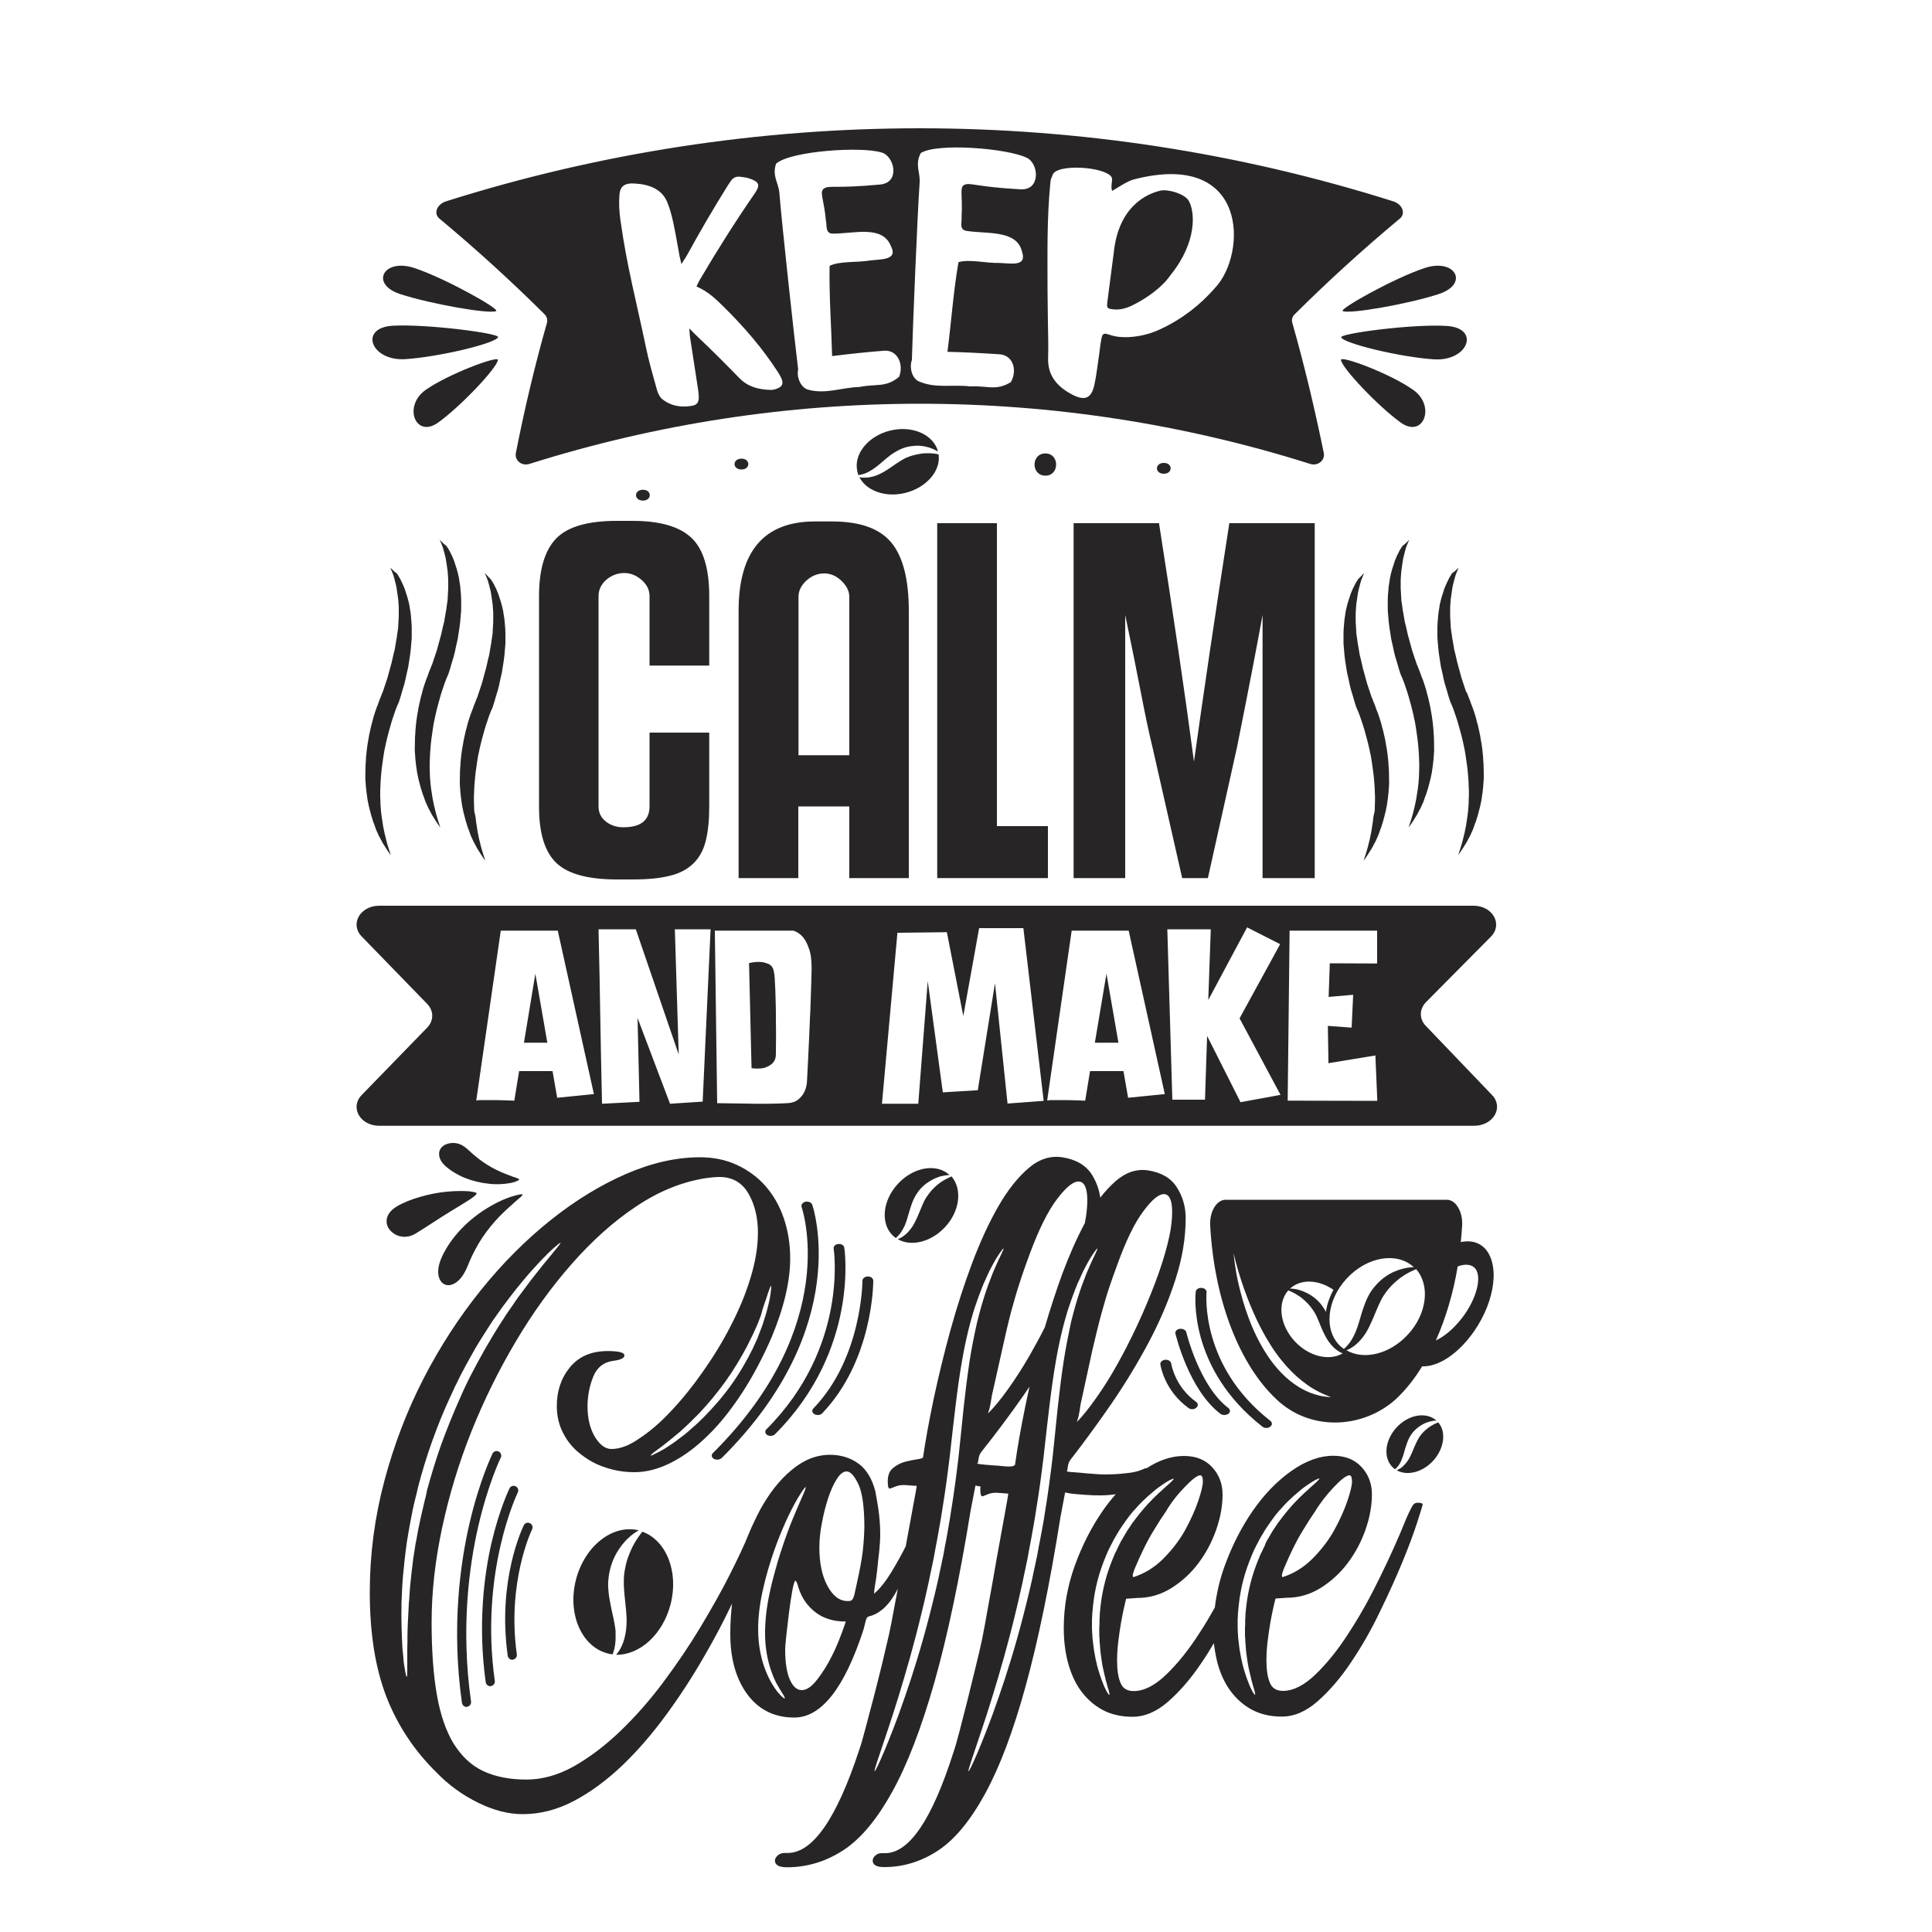 <?xml version="1.0" encoding="utf-8"?>
<!-- Generator: Adobe Illustrator 26.2.1, SVG Export Plug-In . SVG Version: 6.00 Build 0)  -->
<svg version="1.1" id="Capa_1" xmlns="http://www.w3.org/2000/svg" xmlns:xlink="http://www.w3.org/1999/xlink" x="0px" y="0px"
	 viewBox="0 0 100 100" style="enable-background:new 0 0 100 100;" xml:space="preserve">
<style type="text/css">
	.st0{fill:#272525;}
	.st1{clip-path:url(#SVGID_00000013172106610963739640000000386035379672688544_);}
	.st2{clip-path:url(#SVGID_00000010295538204776246290000005133890216193842108_);}
	.st3{clip-path:url(#SVGID_00000163787934705975545140000000861722008836335798_);}
	.st4{clip-path:url(#SVGID_00000183958821108708161930000005267503456581271734_);}
	.st5{clip-path:url(#SVGID_00000072978834148690649030000003948771328830128261_);}
	.st6{clip-path:url(#SVGID_00000157295514013551932390000004992700710235381917_);}
	.st7{clip-path:url(#SVGID_00000005236617897283445420000004988168727806935977_);}
	.st8{clip-path:url(#SVGID_00000034808539493246329020000001252507345285389745_);}
	.st9{clip-path:url(#SVGID_00000099622884331125413020000015710050974273502355_);}
	.st10{clip-path:url(#SVGID_00000182506787447724983690000006811308389177077687_);}
	.st11{clip-path:url(#SVGID_00000086692156495799095010000010697586637065450927_);}
	.st12{clip-path:url(#SVGID_00000080898871661324369120000004741298027589570702_);}
	.st13{clip-path:url(#SVGID_00000096778419389904452710000003493114780766825618_);}
	.st14{clip-path:url(#SVGID_00000156554095371220099140000006111634345227831185_);}
	.st15{clip-path:url(#SVGID_00000163037549488471957370000003006888111623199628_);}
	.st16{clip-path:url(#SVGID_00000104692495552155634140000016397923678266857870_);}
	.st17{clip-path:url(#SVGID_00000042003588517814083290000012013897861855246520_);}
	.st18{clip-path:url(#SVGID_00000054978973469351892710000011489635900861456546_);}
	.st19{clip-path:url(#SVGID_00000035518667007402470340000006916981574494373780_);}
	.st20{clip-path:url(#SVGID_00000046305526868909932730000001490661489307722889_);}
	.st21{clip-path:url(#SVGID_00000078017604989141864660000010898417704639221676_);}
	.st22{clip-path:url(#SVGID_00000117655296524311516170000011771358636512907658_);}
	.st23{clip-path:url(#SVGID_00000091001015397143137880000003613042612892775103_);}
	.st24{clip-path:url(#SVGID_00000032628275111073607960000006335884854773972877_);}
	.st25{clip-path:url(#SVGID_00000037690116787546877100000000434619133577021339_);}
	.st26{clip-path:url(#SVGID_00000010309025752687916660000007959349523916365460_);}
	.st27{clip-path:url(#SVGID_00000002349621201057623840000007656683935319108287_);}
	.st28{clip-path:url(#SVGID_00000000215320336516795920000002337298386152668326_);}
	.st29{clip-path:url(#SVGID_00000081622429460584739100000009983686443620081551_);}
	.st30{clip-path:url(#SVGID_00000120537453672380927050000013586667068807680167_);}
	.st31{clip-path:url(#SVGID_00000170237977287184842690000006808613143698864816_);}
	.st32{clip-path:url(#SVGID_00000032623110460164222480000018104536987493839496_);}
	.st33{clip-path:url(#SVGID_00000062874596005534434850000009173560690946934957_);}
	.st34{clip-path:url(#SVGID_00000145029161568982224040000017695181400806730141_);}
	.st35{clip-path:url(#SVGID_00000121256970795891024650000016799692684178187165_);}
	.st36{fill-rule:evenodd;clip-rule:evenodd;fill:#272525;}
	.st37{clip-path:url(#SVGID_00000064332360865550954360000003900594444591275454_);}
	.st38{clip-path:url(#SVGID_00000029732884068738587390000013923858576744613536_);}
	.st39{clip-path:url(#SVGID_00000091011976553906068040000015485951724366018967_);}
	.st40{clip-path:url(#SVGID_00000030480913384067021270000015419568948456299186_);}
	.st41{clip-path:url(#SVGID_00000001633481960901337090000013935124093434794658_);}
	.st42{clip-path:url(#SVGID_00000107573813714885316860000000320955003484332980_);}
	.st43{clip-path:url(#SVGID_00000163780852768366361120000013047513028248070072_);}
	.st44{clip-path:url(#SVGID_00000076604521267136917780000001182130876011441568_);}
	.st45{clip-path:url(#SVGID_00000018929924007542209270000013383102570491019681_);}
	.st46{clip-path:url(#SVGID_00000059268794117331262330000001110566299876998826_);}
	.st47{clip-path:url(#SVGID_00000091696957794958605090000005327585543874582939_);}
	.st48{clip-path:url(#SVGID_00000051361601650823880050000013501697074883562902_);}
	.st49{clip-path:url(#SVGID_00000010287181116583302660000007094341438724537492_);}
	.st50{clip-path:url(#SVGID_00000118398725540819876110000017694906685326192036_);}
	.st51{clip-path:url(#SVGID_00000153696482909063027640000006009911617158768307_);}
	.st52{clip-path:url(#SVGID_00000083062204076132519900000013235845021397270405_);}
	.st53{clip-path:url(#SVGID_00000183943926956122735230000012867950300622545065_);}
	.st54{clip-path:url(#SVGID_00000097479655341331539370000012879067662534035877_);}
	.st55{clip-path:url(#SVGID_00000021092756832410347790000006153262929536047022_);}
	.st56{clip-path:url(#SVGID_00000074420125188238388000000014384679431160880271_);}
	.st57{clip-path:url(#SVGID_00000129922368448784334920000016313983463185540270_);}
	.st58{clip-path:url(#SVGID_00000052067707553684777170000015659829312504631471_);}
	.st59{clip-path:url(#SVGID_00000015318256650645641310000009988395885491165084_);}
	.st60{clip-path:url(#SVGID_00000130627856926192781700000008341758553294236307_);}
	.st61{clip-path:url(#SVGID_00000096020272691742076350000006846557849500966571_);}
	.st62{clip-path:url(#SVGID_00000148622566612289108120000017625224267832885378_);}
	.st63{clip-path:url(#SVGID_00000101078689001400297980000003884672563787302789_);}
	.st64{clip-path:url(#SVGID_00000025436578509060512550000015395831812281106870_);}
	.st65{clip-path:url(#SVGID_00000043452782095821404960000014747141571996961188_);}
	.st66{clip-path:url(#SVGID_00000141426596801581310750000002170395541934742661_);}
	.st67{clip-path:url(#SVGID_00000067951357909475574720000012972965744602140603_);}
	.st68{clip-path:url(#SVGID_00000152256831121248860540000011990593122081062308_);}
	.st69{clip-path:url(#SVGID_00000008107328063996701160000002124854627581352090_);}
	.st70{clip-path:url(#SVGID_00000058563798122660945360000011963069673831467928_);}
	.st71{clip-path:url(#SVGID_00000050637848426656150780000006350988433969037990_);}
	.st72{clip-path:url(#SVGID_00000090994103449345462540000010818741321829892760_);}
	.st73{clip-path:url(#SVGID_00000137118864620804561100000013050720591124327615_);}
	.st74{clip-path:url(#SVGID_00000096768203266330986470000000922348358237931694_);}
	.st75{clip-path:url(#SVGID_00000084521933590114913280000000907445983892249278_);}
	.st76{clip-path:url(#SVGID_00000138540548018116327990000005073226967365073589_);}
	.st77{clip-path:url(#SVGID_00000030471098456877310250000003319396153063428273_);}
	.st78{clip-path:url(#SVGID_00000165195881217052355760000015522096927789224867_);}
	.st79{clip-path:url(#SVGID_00000031893122600509472990000011941065263619193019_);}
	.st80{clip-path:url(#SVGID_00000163790697147334901210000004108182476651115679_);}
	.st81{clip-path:url(#SVGID_00000073720178258734706050000009653092802881086397_);}
	.st82{clip-path:url(#SVGID_00000150089534476990186350000016441489380284515514_);}
	.st83{clip-path:url(#SVGID_00000080201466347351313490000011898038847282934717_);}
	.st84{clip-path:url(#SVGID_00000108279072719247427680000002612764171452933766_);}
	.st85{clip-path:url(#SVGID_00000019679475450259623170000007946039497765284238_);}
	.st86{clip-path:url(#SVGID_00000136374521718601497080000004311811445118716307_);}
	.st87{clip-path:url(#SVGID_00000127725552022155980080000008228898398813442233_);}
	.st88{clip-path:url(#SVGID_00000162348634232322832700000000630031552252698272_);}
	.st89{clip-path:url(#SVGID_00000065071231533406331820000008364265233296960180_);}
	.st90{clip-path:url(#SVGID_00000003070215022086496940000012893120671637360021_);}
	.st91{clip-path:url(#SVGID_00000049910182171351202510000016747745623547349652_);}
	.st92{clip-path:url(#SVGID_00000159459787098159779580000012708728405033785524_);}
	.st93{clip-path:url(#SVGID_00000129195036448205105970000015455206284485021058_);}
	.st94{clip-path:url(#SVGID_00000029766433525125731630000002057126206125577130_);}
	.st95{clip-path:url(#SVGID_00000013185690356816167910000014608331406902838184_);}
	.st96{clip-path:url(#SVGID_00000156578124295819915010000002044814616488145546_);}
	.st97{clip-path:url(#SVGID_00000097466932704426842120000003340984439238782615_);}
	.st98{clip-path:url(#SVGID_00000072980092012595422750000001773211420008829323_);}
	.st99{clip-path:url(#SVGID_00000178175414410096067610000003366220072224259502_);}
	.st100{clip-path:url(#SVGID_00000050663285417730324140000018266561268894641313_);}
	.st101{clip-path:url(#SVGID_00000160901279490120964470000007242488828036388542_);}
	.st102{clip-path:url(#SVGID_00000148621247411092332360000001356018861878866332_);}
	.st103{clip-path:url(#SVGID_00000106138861105096869820000005568192361272761000_);}
	.st104{clip-path:url(#SVGID_00000156573768621708026080000003458107665829793980_);}
	.st105{clip-path:url(#SVGID_00000085237350045790044220000016891719294303217038_);}
	.st106{clip-path:url(#SVGID_00000061448058352391787840000015382398310145496482_);}
	.st107{clip-path:url(#SVGID_00000113353771362659251810000001563064213810128520_);}
	.st108{clip-path:url(#SVGID_00000000907714292159946180000009190822446098231197_);}
	.st109{clip-path:url(#SVGID_00000073679251759540889920000012364394432416660657_);}
	.st110{clip-path:url(#SVGID_00000159463116513396405420000013207174205028177294_);}
	.st111{clip-path:url(#SVGID_00000115488461115335937750000001646914538759306631_);}
	.st112{clip-path:url(#SVGID_00000041268726599086331620000010269578091824427933_);}
	.st113{clip-path:url(#SVGID_00000041292979244168453650000000716025046163336637_);}
	.st114{clip-path:url(#SVGID_00000112595953711462101060000007760595054009687449_);}
	.st115{clip-path:url(#SVGID_00000140013928609182821680000010171375540555834557_);}
	.st116{clip-path:url(#SVGID_00000103969845831795163080000006093658459571332486_);}
	.st117{clip-path:url(#SVGID_00000010277546840110326080000007955522192565494710_);}
	.st118{clip-path:url(#SVGID_00000071543135612384630770000002361863581796707258_);}
	.st119{clip-path:url(#SVGID_00000081617372414955159850000017331515900354269579_);}
	.st120{clip-path:url(#SVGID_00000011024324394936924140000013679595238806262925_);}
	.st121{clip-path:url(#SVGID_00000170256512698499774230000002866654408536979617_);}
	.st122{clip-path:url(#SVGID_00000049942191146123767160000011179294831069819822_);}
	.st123{clip-path:url(#SVGID_00000022554794151063584660000007927234871241990814_);}
	.st124{clip-path:url(#SVGID_00000144313623109986579070000009742184174119583916_);}
	.st125{clip-path:url(#SVGID_00000044178696123289581830000008122956524186083252_);}
	.st126{clip-path:url(#SVGID_00000091730046586485238320000010730372686017386140_);}
	.st127{clip-path:url(#SVGID_00000045604604173375754240000004811901858670908830_);}
	.st128{clip-path:url(#SVGID_00000026845865651081996940000007777282126754583178_);}
	.st129{clip-path:url(#SVGID_00000060000317941978671310000014790741790333363857_);}
	.st130{clip-path:url(#SVGID_00000106844765330712685900000008130766604306539417_);}
	.st131{clip-path:url(#SVGID_00000076588377018008095640000012353379558289821572_);}
	.st132{fill:#272525;stroke:#000000;stroke-width:1.798;stroke-miterlimit:10;}
	.st133{fill:#272525;stroke:#000000;stroke-width:7.194;}
	.st134{clip-path:url(#SVGID_00000165200330024167757330000011084293921196384916_);}
	.st135{clip-path:url(#SVGID_00000127724087377076156690000007511535250392982661_);}
	.st136{clip-path:url(#SVGID_00000040550766180970873520000016121034996747458749_);}
	.st137{clip-path:url(#SVGID_00000074434767362458550890000008807410650997675190_);}
	.st138{clip-path:url(#SVGID_00000104682024659138169160000008646530043078507938_);}
	.st139{clip-path:url(#SVGID_00000000180170489919662310000006212280598591099276_);}
	.st140{clip-path:url(#SVGID_00000036937123910910938030000015123250595310574252_);}
	.st141{clip-path:url(#SVGID_00000049928913623597075890000012424445648902855048_);}
	.st142{clip-path:url(#SVGID_00000075120734198044948800000000652700317250085298_);}
	.st143{clip-path:url(#SVGID_00000091010932775533599410000005375922718635448764_);}
	.st144{clip-path:url(#SVGID_00000117647723739280756970000001387459340930653112_);}
	.st145{clip-path:url(#SVGID_00000065039713713737341640000004240933959054714520_);}
	.st146{clip-path:url(#SVGID_00000079458815134450528530000003580856907527108745_);}
	.st147{clip-path:url(#SVGID_00000018953293374757122060000010024031481544933261_);}
	.st148{clip-path:url(#SVGID_00000174593312218354649550000006590163790677528964_);}
	.st149{clip-path:url(#SVGID_00000117647076803605187240000013943002654906589605_);}
	.st150{clip-path:url(#SVGID_00000151507142595845422040000016836087785477322677_);}
	.st151{clip-path:url(#SVGID_00000137831483144299542860000008596729715059515063_);}
	.st152{clip-path:url(#SVGID_00000006677203407601773310000015442608527506195373_);}
	.st153{clip-path:url(#SVGID_00000172428728387650843660000014872212621423400077_);}
	.st154{clip-path:url(#SVGID_00000048495030897841959180000016038538828023517571_);}
	.st155{clip-path:url(#SVGID_00000035499781381263034770000000392771429998662025_);}
	.st156{clip-path:url(#SVGID_00000130612854095705926250000004729645334574612663_);}
	.st157{clip-path:url(#SVGID_00000125572807913806235400000016347214061977680544_);}
	.st158{clip-path:url(#SVGID_00000137090563066348891450000008933517788798076042_);}
	.st159{clip-path:url(#SVGID_00000136370527248240036060000011617818771270319252_);}
	.st160{clip-path:url(#SVGID_00000036971102929178576460000014926495052904792752_);}
	.st161{clip-path:url(#SVGID_00000000901630315417006460000017039546888814228152_);}
	.st162{clip-path:url(#SVGID_00000147936013797874471890000017174589690134900159_);}
	.st163{clip-path:url(#SVGID_00000044879406766413978240000005875788745270939815_);}
	.st164{clip-path:url(#SVGID_00000085955078814842994070000004291466271439617983_);}
	.st165{clip-path:url(#SVGID_00000115492661064791900200000004756171961196623545_);}
	.st166{clip-path:url(#SVGID_00000092423966430100624820000011929211823450915729_);}
	.st167{clip-path:url(#SVGID_00000010272781136618023370000010755055073129281207_);}
	.st168{clip-path:url(#SVGID_00000170280956673806069380000006086795093848199312_);}
	.st169{clip-path:url(#SVGID_00000181802949390246475330000017104371127062979718_);}
	.st170{clip-path:url(#SVGID_00000116944571916105911930000015571509124543248769_);}
	.st171{clip-path:url(#SVGID_00000062890503583301930710000004542086713902773163_);}
	.st172{clip-path:url(#SVGID_00000073692451652185317490000002269953707783449740_);}
	.st173{clip-path:url(#SVGID_00000107572471575294173110000005350008269677422987_);}
	.st174{clip-path:url(#SVGID_00000049195995723295282230000017419382282191866023_);}
	.st175{clip-path:url(#SVGID_00000021835469226772660280000017271320107708733624_);}
	.st176{clip-path:url(#SVGID_00000009579653114697664570000012707168177574910354_);}
	.st177{clip-path:url(#SVGID_00000019639306877424582720000000774825325182004156_);}
	.st178{clip-path:url(#SVGID_00000027605909224183046420000008135690113420439436_);}
	.st179{clip-path:url(#SVGID_00000003808920769152825860000003536655152830904725_);}
	.st180{clip-path:url(#SVGID_00000179619149157352256840000011207386954432129695_);}
	.st181{clip-path:url(#SVGID_00000020367442950116617570000017575530218565664702_);}
	.st182{clip-path:url(#SVGID_00000158030952369760021370000003385459811525218223_);}
	.st183{clip-path:url(#SVGID_00000007429511814330459380000007568582164109156030_);}
	.st184{clip-path:url(#SVGID_00000134948126504727279990000004855885075294930846_);}
	.st185{clip-path:url(#SVGID_00000178904716487936396170000001995232777131290782_);}
	.st186{clip-path:url(#SVGID_00000037675388567403508920000007562793288454976690_);}
	.st187{clip-path:url(#SVGID_00000178915700322714565630000007317399792178160011_);}
	.st188{clip-path:url(#SVGID_00000005237357428894221550000003798096777730018690_);}
	.st189{clip-path:url(#SVGID_00000173138058209204012920000012517563371394176148_);}
	.st190{clip-path:url(#SVGID_00000149349870711977856320000005254596407967019924_);}
	.st191{clip-path:url(#SVGID_00000163040431187976956920000012117249201609672877_);}
	.st192{clip-path:url(#SVGID_00000099652413083443460150000013307493805155333820_);}
	.st193{clip-path:url(#SVGID_00000058587662196791887020000000170167930191135113_);}
	.st194{clip-path:url(#SVGID_00000062158759673926743210000007326643715202433703_);}
	.st195{clip-path:url(#SVGID_00000121243272730507076370000017214661114467897257_);}
	.st196{clip-path:url(#SVGID_00000044164155414286058640000009577090527981315230_);}
	.st197{clip-path:url(#SVGID_00000073685677392114403530000001050548401719743679_);}
	.st198{clip-path:url(#SVGID_00000045613866027378624670000014843369724764844727_);}
	.st199{clip-path:url(#SVGID_00000110453480500022404300000009440394750952612019_);}
	.st200{clip-path:url(#SVGID_00000150818325700281381560000010258925299587354503_);}
	.st201{clip-path:url(#SVGID_00000096031976664037030630000000705091115858900897_);}
	.st202{clip-path:url(#SVGID_00000111182044351219264450000011156458624460642494_);}
	.st203{clip-path:url(#SVGID_00000129924595764709033660000005591496180830919809_);}
	.st204{clip-path:url(#SVGID_00000062907594529610864410000017205162317348520605_);}
	.st205{clip-path:url(#SVGID_00000150821610625270015700000003136377862452492677_);}
	.st206{clip-path:url(#SVGID_00000168088337184718788500000009475319481244941737_);}
	.st207{clip-path:url(#SVGID_00000059991855298364175140000014779198513257310130_);}
	.st208{clip-path:url(#SVGID_00000094588941719380958220000002396943720049414065_);}
	.st209{fill:#231F20;}
	.st210{fill:#FFFFFF;}
	.st211{fill-rule:evenodd;clip-rule:evenodd;fill:#231F20;}
	.st212{fill:#EED8C1;}
	.st213{fill:#FEFAE9;}
	.st214{fill:#E2AD32;}
	.st215{fill:#8DC2A7;}
	.st216{filter:url(#Adobe_OpacityMaskFilter);}
	.st217{mask:url(#SVGID_00000020399273161979840120000016294842510420535937_);}
	.st218{filter:url(#Adobe_OpacityMaskFilter_00000134937034992949732100000008903542130763156400_);}
	.st219{mask:url(#SVGID_00000162337887343945882820000017445826932923600795_);fill:#8DC2A7;}
	.st220{fill:#E5D4BB;}
	.st221{fill-rule:evenodd;clip-rule:evenodd;fill:#E5D4BB;}
	.st222{fill:#F0C964;}
	.st223{fill-rule:evenodd;clip-rule:evenodd;fill:#F0C964;}
	.st224{filter:url(#Adobe_OpacityMaskFilter_00000173878080582983711710000002855738221671525513_);}
	.st225{mask:url(#SVGID_00000071552334819142445930000010616682089136594834_);fill-rule:evenodd;clip-rule:evenodd;fill:#F0C964;}
	.st226{fill:#E1C6B3;}
	.st227{filter:url(#Adobe_OpacityMaskFilter_00000003070426519519428660000012405614652846210453_);}
	.st228{mask:url(#SVGID_00000160890775946718027220000004142818194544071327_);}
	.st229{filter:url(#Adobe_OpacityMaskFilter_00000173118507656104486980000005428752322782849936_);}
	.st230{mask:url(#SVGID_00000125567187664111800440000009394414592263351476_);}
</style>
<g>
	<g>
		<g id="XMLID_2355_">
			<path class="st0" d="M70.61,29.66c-0.06,0.13-0.11,0.26-0.16,0.39c-0.04,0.14-0.08,0.27-0.11,0.41
				c-0.04,0.13-0.06,0.28-0.08,0.41c-0.01,0.07-0.02,0.14-0.03,0.21l-0.03,0.21l-0.03,0.42c0,0.14,0,0.28,0,0.42
				c0,0.07,0,0.14,0.01,0.21l0.01,0.21c0.01,0.07,0.01,0.14,0.01,0.21l0.03,0.21l0.03,0.2c0.01,0.07,0.01,0.14,0.03,0.2l0.07,0.41
				c0.01,0.07,0.02,0.14,0.04,0.2l0.05,0.2l0.09,0.4c0.03,0.13,0.08,0.26,0.11,0.4l0.11,0.4l0.13,0.39
				c0.04,0.13,0.09,0.26,0.13,0.39l-0.02-0.06c0.03,0.05,0.04,0.09,0.06,0.14l0.05,0.13c0.04,0.09,0.07,0.17,0.1,0.26
				c0.03,0.09,0.06,0.17,0.1,0.26c0.03,0.09,0.06,0.18,0.09,0.26c0.06,0.18,0.11,0.35,0.15,0.53c0.03,0.09,0.05,0.18,0.07,0.27
				c0.02,0.09,0.04,0.18,0.06,0.27c0.02,0.09,0.04,0.18,0.05,0.27c0.02,0.09,0.03,0.18,0.05,0.28c0.01,0.09,0.03,0.19,0.04,0.28
				c0.01,0.09,0.02,0.19,0.03,0.28c0.01,0.09,0.02,0.19,0.02,0.28l0.02,0.28c0,0.19,0.01,0.38,0.01,0.56l0,0.14l-0.01,0.14
				c-0.01,0.09-0.01,0.19-0.02,0.28l-0.03,0.28c-0.01,0.09-0.03,0.19-0.04,0.28c-0.01,0.05-0.01,0.09-0.02,0.14l-0.03,0.14
				c-0.02,0.09-0.03,0.18-0.06,0.27l-0.07,0.27c-0.02,0.09-0.05,0.18-0.08,0.27l-0.04,0.13c-0.01,0.04-0.03,0.09-0.05,0.13
				l-0.09,0.26c-0.03,0.08-0.07,0.17-0.11,0.25c-0.03,0.08-0.07,0.16-0.12,0.24c-0.04,0.08-0.08,0.16-0.12,0.23l-0.14,0.22
				c-0.02,0.04-0.04,0.07-0.07,0.11l-0.07,0.11c-0.05,0.07-0.1,0.14-0.15,0.21c0.03-0.09,0.05-0.17,0.08-0.25l0.04-0.12
				c0.01-0.04,0.02-0.09,0.04-0.13l0.07-0.25c0.02-0.08,0.04-0.17,0.06-0.25c0.05-0.17,0.07-0.34,0.11-0.51l0.04-0.26l0.02-0.13
				l0.02-0.13c0.01-0.09,0.02-0.17,0.03-0.26L71.15,42c0.01-0.08,0.01-0.17,0.01-0.26c0-0.09,0.01-0.17,0.01-0.26
				c0-0.09,0-0.17,0-0.25l-0.01-0.25c0-0.08-0.01-0.17-0.01-0.25l-0.01-0.13l-0.01-0.13c-0.01-0.17-0.03-0.34-0.05-0.5
				c-0.02-0.17-0.05-0.33-0.07-0.5c-0.01-0.08-0.03-0.17-0.04-0.25c-0.01-0.08-0.03-0.17-0.05-0.25c-0.03-0.16-0.07-0.33-0.11-0.49
				c-0.04-0.16-0.08-0.32-0.13-0.49c-0.04-0.16-0.09-0.32-0.14-0.48c-0.05-0.16-0.11-0.31-0.16-0.47c-0.03-0.08-0.06-0.15-0.09-0.23
				l-0.05-0.11l-0.04-0.1l-0.02-0.05l0-0.01c-0.05-0.14-0.09-0.28-0.13-0.43l-0.13-0.43c-0.04-0.14-0.07-0.29-0.1-0.44
				c-0.03-0.15-0.07-0.29-0.1-0.44l-0.07-0.45c-0.02-0.15-0.05-0.3-0.06-0.45l-0.04-0.46c-0.01-0.08-0.01-0.15-0.01-0.23l0-0.23
				l0-0.23c0-0.08,0.01-0.15,0.01-0.23l0.02-0.23c0.01-0.08,0.01-0.15,0.02-0.23c0.02-0.15,0.05-0.3,0.07-0.45
				c0.03-0.15,0.07-0.3,0.11-0.44c0.05-0.14,0.09-0.29,0.14-0.43c0.06-0.14,0.11-0.28,0.18-0.4c0.03-0.06,0.06-0.13,0.1-0.19
				c0.04-0.06,0.07-0.12,0.11-0.18C70.42,29.87,70.51,29.75,70.61,29.66z"/>
		</g>
		<g id="XMLID_2356_">
			<path class="st0" d="M72.94,27.94c-0.06,0.13-0.11,0.26-0.16,0.39c-0.04,0.14-0.08,0.27-0.11,0.41
				c-0.04,0.13-0.06,0.28-0.08,0.41c-0.01,0.07-0.02,0.14-0.03,0.21l-0.03,0.21l-0.03,0.42c0,0.14,0,0.28,0,0.42
				c0,0.07,0,0.14,0.01,0.21l0.01,0.21c0.01,0.07,0.01,0.14,0.01,0.21l0.03,0.21l0.03,0.2c0.01,0.07,0.01,0.14,0.03,0.2l0.07,0.41
				c0.01,0.07,0.02,0.14,0.04,0.2l0.05,0.2l0.09,0.4c0.03,0.13,0.08,0.26,0.11,0.4l0.11,0.4l0.13,0.39
				c0.04,0.13,0.09,0.26,0.13,0.39l-0.02-0.06c0.03,0.05,0.04,0.09,0.06,0.14l0.05,0.13c0.04,0.09,0.07,0.17,0.1,0.26
				c0.03,0.09,0.06,0.17,0.1,0.26c0.03,0.09,0.06,0.18,0.09,0.26c0.06,0.18,0.11,0.35,0.15,0.53c0.03,0.09,0.05,0.18,0.07,0.27
				c0.02,0.09,0.04,0.18,0.06,0.27c0.02,0.09,0.04,0.18,0.05,0.27c0.02,0.09,0.03,0.18,0.05,0.28c0.01,0.09,0.03,0.19,0.04,0.28
				c0.01,0.09,0.02,0.19,0.03,0.28c0.01,0.09,0.02,0.19,0.02,0.28l0.02,0.28c0,0.19,0.01,0.38,0.01,0.56l0,0.14l-0.01,0.14
				c-0.01,0.09-0.01,0.19-0.02,0.28l-0.03,0.28c-0.01,0.09-0.03,0.19-0.04,0.28c-0.01,0.05-0.01,0.09-0.02,0.14l-0.03,0.14
				c-0.02,0.09-0.03,0.18-0.06,0.27l-0.07,0.27c-0.02,0.09-0.05,0.18-0.08,0.27l-0.04,0.13c-0.01,0.04-0.03,0.09-0.05,0.13
				l-0.09,0.26c-0.03,0.08-0.07,0.17-0.11,0.25c-0.03,0.08-0.07,0.16-0.12,0.24c-0.04,0.08-0.08,0.16-0.12,0.23l-0.14,0.22
				c-0.02,0.04-0.04,0.07-0.07,0.11l-0.07,0.11c-0.05,0.07-0.1,0.14-0.15,0.21c0.03-0.09,0.05-0.17,0.08-0.25l0.04-0.12
				c0.01-0.04,0.02-0.09,0.04-0.13l0.07-0.25c0.02-0.08,0.04-0.17,0.06-0.25c0.05-0.17,0.07-0.34,0.11-0.51l0.04-0.26l0.02-0.13
				l0.02-0.13c0.01-0.09,0.02-0.17,0.03-0.26l0.02-0.26c0.01-0.08,0.01-0.17,0.01-0.26c0-0.09,0.01-0.17,0.01-0.26
				c0-0.09,0-0.17,0-0.25l-0.01-0.25c0-0.08-0.01-0.17-0.01-0.25l-0.01-0.13l-0.01-0.13c-0.01-0.17-0.03-0.34-0.05-0.5
				c-0.02-0.17-0.05-0.33-0.07-0.5c-0.01-0.08-0.03-0.17-0.04-0.25c-0.01-0.08-0.03-0.17-0.05-0.25c-0.03-0.16-0.07-0.33-0.11-0.49
				c-0.04-0.16-0.08-0.32-0.13-0.49c-0.04-0.16-0.09-0.32-0.14-0.48c-0.05-0.16-0.11-0.31-0.16-0.47c-0.03-0.08-0.06-0.15-0.09-0.23
				l-0.05-0.11l-0.04-0.1l-0.02-0.05l0-0.01c-0.05-0.14-0.09-0.28-0.13-0.43l-0.13-0.43c-0.04-0.14-0.07-0.29-0.1-0.44
				c-0.03-0.15-0.07-0.29-0.1-0.44l-0.07-0.45c-0.02-0.15-0.05-0.3-0.06-0.45l-0.04-0.46c-0.01-0.08-0.01-0.15-0.01-0.23l0-0.23
				l0-0.23c0-0.08,0.01-0.15,0.01-0.23l0.02-0.23c0.01-0.08,0.01-0.15,0.02-0.23c0.02-0.15,0.05-0.3,0.07-0.45
				c0.03-0.15,0.07-0.3,0.11-0.44c0.05-0.14,0.09-0.29,0.14-0.43c0.06-0.14,0.11-0.28,0.18-0.4c0.03-0.06,0.06-0.13,0.1-0.19
				c0.04-0.06,0.07-0.12,0.12-0.18C72.75,28.15,72.84,28.03,72.94,27.94z"/>
		</g>
		<g id="XMLID_2359_">
			<path class="st0" d="M75.5,29.38c-0.06,0.13-0.11,0.26-0.16,0.39c-0.04,0.14-0.08,0.27-0.11,0.41c-0.04,0.13-0.06,0.28-0.08,0.41
				c-0.01,0.07-0.02,0.14-0.03,0.21l-0.03,0.21l-0.03,0.42c0,0.14,0,0.28,0,0.42c0,0.07,0,0.14,0.01,0.21l0.01,0.21
				c0.01,0.07,0.01,0.14,0.01,0.21l0.03,0.21l0.03,0.2c0.01,0.07,0.01,0.14,0.03,0.2l0.07,0.41c0.01,0.07,0.02,0.14,0.04,0.2
				l0.05,0.2l0.09,0.4c0.03,0.13,0.08,0.26,0.11,0.4l0.11,0.4l0.13,0.39c0.04,0.13,0.09,0.26,0.13,0.39L75.9,35.8
				c0.03,0.05,0.04,0.09,0.06,0.14l0.05,0.13c0.04,0.09,0.07,0.17,0.1,0.26c0.03,0.09,0.06,0.17,0.1,0.26
				c0.03,0.09,0.06,0.18,0.09,0.26c0.06,0.18,0.11,0.35,0.15,0.53c0.03,0.09,0.05,0.18,0.07,0.27c0.02,0.09,0.04,0.18,0.06,0.27
				c0.02,0.09,0.04,0.18,0.05,0.27c0.02,0.09,0.03,0.18,0.05,0.28c0.01,0.09,0.03,0.19,0.04,0.28c0.01,0.09,0.02,0.19,0.03,0.28
				c0.01,0.09,0.02,0.19,0.02,0.28l0.02,0.28c0,0.19,0.01,0.38,0.01,0.56l0,0.14l-0.01,0.14c-0.01,0.09-0.01,0.19-0.02,0.28
				l-0.03,0.28c-0.01,0.09-0.03,0.19-0.04,0.28c-0.01,0.05-0.01,0.09-0.02,0.14l-0.03,0.14c-0.02,0.09-0.03,0.18-0.06,0.27
				l-0.07,0.27c-0.02,0.09-0.05,0.18-0.08,0.27l-0.04,0.13c-0.01,0.04-0.03,0.09-0.05,0.13l-0.09,0.26
				c-0.03,0.08-0.07,0.17-0.11,0.25c-0.03,0.08-0.07,0.16-0.12,0.24c-0.04,0.08-0.08,0.16-0.12,0.23l-0.14,0.22
				c-0.02,0.04-0.04,0.07-0.07,0.11l-0.07,0.11c-0.05,0.07-0.1,0.14-0.15,0.21c0.03-0.09,0.05-0.17,0.08-0.25l0.04-0.12
				c0.01-0.04,0.02-0.09,0.04-0.13l0.07-0.25c0.02-0.08,0.04-0.17,0.06-0.25c0.05-0.17,0.07-0.34,0.11-0.51l0.04-0.26l0.02-0.13
				l0.02-0.13c0.01-0.09,0.02-0.17,0.03-0.26l0.02-0.26c0.01-0.08,0.01-0.17,0.01-0.26c0-0.09,0.01-0.17,0.01-0.26
				c0-0.09,0-0.17,0-0.25l-0.01-0.25c0-0.08-0.01-0.17-0.01-0.25l-0.01-0.13l-0.01-0.13c-0.01-0.17-0.03-0.34-0.05-0.5
				c-0.02-0.17-0.05-0.33-0.07-0.5c-0.01-0.08-0.03-0.17-0.04-0.25c-0.01-0.08-0.03-0.17-0.05-0.25c-0.03-0.16-0.07-0.33-0.11-0.49
				c-0.04-0.16-0.08-0.32-0.13-0.49c-0.04-0.16-0.09-0.32-0.14-0.48c-0.05-0.16-0.11-0.31-0.16-0.47c-0.03-0.08-0.06-0.15-0.09-0.23
				l-0.05-0.11l-0.04-0.1l-0.02-0.05l0-0.01c-0.05-0.14-0.09-0.28-0.13-0.43l-0.13-0.43c-0.04-0.14-0.07-0.29-0.1-0.44
				c-0.03-0.15-0.07-0.29-0.1-0.44l-0.07-0.45c-0.02-0.15-0.05-0.3-0.06-0.45l-0.04-0.46c-0.01-0.08-0.01-0.15-0.01-0.23l0-0.23
				l0-0.23c0-0.08,0.01-0.15,0.01-0.23l0.02-0.23c0.01-0.08,0.01-0.15,0.02-0.23c0.02-0.15,0.05-0.3,0.07-0.45
				c0.03-0.15,0.07-0.3,0.11-0.44c0.05-0.14,0.09-0.29,0.14-0.43c0.06-0.14,0.11-0.27,0.18-0.4c0.03-0.06,0.06-0.13,0.1-0.19
				c0.04-0.06,0.07-0.12,0.11-0.18C75.31,29.58,75.4,29.47,75.5,29.38z"/>
		</g>
	</g>
	<g>
		<g id="XMLID_14_">
			<path class="st0" d="M25.09,29.66c0.06,0.13,0.11,0.26,0.16,0.39c0.04,0.14,0.08,0.27,0.11,0.41c0.04,0.13,0.06,0.28,0.08,0.41
				c0.01,0.07,0.02,0.14,0.03,0.21l0.03,0.21l0.03,0.42c0,0.14,0,0.28,0,0.42c0,0.07,0,0.14-0.01,0.21l-0.01,0.21
				c-0.01,0.07-0.01,0.14-0.01,0.21l-0.03,0.21l-0.03,0.2c-0.01,0.07-0.01,0.14-0.03,0.2l-0.07,0.41c-0.01,0.07-0.02,0.14-0.04,0.2
				l-0.05,0.2l-0.09,0.4c-0.03,0.13-0.08,0.26-0.11,0.4l-0.11,0.4l-0.13,0.39c-0.04,0.13-0.09,0.26-0.13,0.39l0.02-0.06
				c-0.03,0.05-0.04,0.09-0.06,0.14l-0.05,0.13c-0.04,0.09-0.07,0.17-0.1,0.26c-0.03,0.09-0.06,0.17-0.1,0.26
				c-0.03,0.09-0.06,0.18-0.09,0.26c-0.06,0.18-0.11,0.35-0.15,0.53c-0.03,0.09-0.05,0.18-0.07,0.27c-0.02,0.09-0.04,0.18-0.06,0.27
				c-0.02,0.09-0.04,0.18-0.05,0.27c-0.02,0.09-0.03,0.18-0.05,0.28c-0.01,0.09-0.03,0.19-0.04,0.28c-0.01,0.09-0.02,0.19-0.03,0.28
				c-0.01,0.09-0.02,0.19-0.02,0.28l-0.02,0.28c0,0.19-0.01,0.38-0.01,0.56l0,0.14l0.01,0.14c0.01,0.09,0.01,0.19,0.02,0.28
				l0.03,0.28c0.01,0.09,0.03,0.19,0.04,0.28c0.01,0.05,0.01,0.09,0.02,0.14l0.03,0.14c0.02,0.09,0.03,0.18,0.06,0.27l0.07,0.27
				c0.02,0.09,0.05,0.18,0.08,0.27l0.04,0.13c0.01,0.04,0.03,0.09,0.05,0.13l0.09,0.26c0.03,0.08,0.07,0.17,0.11,0.25
				c0.03,0.08,0.07,0.16,0.12,0.24c0.04,0.08,0.08,0.16,0.12,0.23l0.14,0.22c0.02,0.04,0.04,0.07,0.07,0.11l0.07,0.11
				c0.05,0.07,0.1,0.14,0.15,0.21c-0.03-0.09-0.05-0.17-0.08-0.25l-0.04-0.12c-0.01-0.04-0.02-0.09-0.04-0.13l-0.07-0.25
				c-0.02-0.08-0.04-0.17-0.06-0.25c-0.05-0.17-0.07-0.34-0.11-0.51l-0.04-0.26l-0.02-0.13l-0.02-0.13
				c-0.01-0.09-0.02-0.17-0.03-0.26L24.55,42c-0.01-0.08-0.01-0.17-0.01-0.26c0-0.09-0.01-0.17-0.01-0.26c0-0.09,0-0.17,0-0.25
				l0.01-0.25c0-0.08,0.01-0.17,0.01-0.25l0.01-0.13l0.01-0.13c0.01-0.17,0.03-0.34,0.05-0.5c0.02-0.17,0.05-0.33,0.07-0.5
				c0.01-0.08,0.03-0.17,0.04-0.25c0.01-0.08,0.03-0.17,0.05-0.25c0.03-0.16,0.07-0.33,0.11-0.49c0.04-0.16,0.08-0.32,0.13-0.49
				c0.04-0.16,0.09-0.32,0.14-0.48c0.05-0.16,0.11-0.31,0.16-0.47c0.03-0.08,0.06-0.15,0.09-0.23l0.05-0.11l0.04-0.1l0.02-0.05
				l0-0.01c0.05-0.14,0.09-0.28,0.13-0.43l0.13-0.43c0.04-0.14,0.07-0.29,0.1-0.44c0.03-0.15,0.07-0.29,0.1-0.44l0.07-0.45
				c0.02-0.15,0.05-0.3,0.06-0.45l0.04-0.46c0.01-0.08,0.01-0.15,0.01-0.23l0-0.23l0-0.23c0-0.08-0.01-0.15-0.01-0.23l-0.02-0.23
				c-0.01-0.08-0.01-0.15-0.02-0.23c-0.02-0.15-0.05-0.3-0.07-0.45c-0.03-0.15-0.07-0.3-0.11-0.44c-0.05-0.14-0.09-0.29-0.14-0.43
				c-0.06-0.14-0.11-0.28-0.18-0.4c-0.03-0.06-0.06-0.13-0.1-0.19c-0.04-0.06-0.07-0.12-0.12-0.18
				C25.28,29.87,25.19,29.75,25.09,29.66z"/>
		</g>
		<g id="XMLID_13_">
			<path class="st0" d="M22.76,27.94c0.06,0.13,0.11,0.26,0.16,0.39c0.04,0.14,0.08,0.27,0.11,0.41c0.04,0.13,0.06,0.28,0.08,0.41
				c0.01,0.07,0.02,0.14,0.03,0.21l0.03,0.21l0.03,0.42c0,0.14,0,0.28,0,0.42c0,0.07,0,0.14-0.01,0.21l-0.01,0.21
				c-0.01,0.07-0.01,0.14-0.01,0.21l-0.03,0.21l-0.03,0.2c-0.01,0.07-0.01,0.14-0.03,0.2l-0.07,0.41c-0.01,0.07-0.02,0.14-0.04,0.2
				l-0.05,0.2l-0.09,0.4c-0.03,0.13-0.08,0.26-0.11,0.4l-0.11,0.4l-0.13,0.39c-0.04,0.13-0.09,0.26-0.13,0.39l0.02-0.06
				c-0.03,0.05-0.04,0.09-0.06,0.14l-0.05,0.13c-0.04,0.09-0.07,0.17-0.1,0.26c-0.03,0.09-0.06,0.17-0.1,0.26
				c-0.03,0.09-0.06,0.18-0.09,0.26c-0.06,0.18-0.11,0.35-0.15,0.53c-0.03,0.09-0.05,0.18-0.07,0.27c-0.02,0.09-0.04,0.18-0.06,0.27
				c-0.02,0.09-0.04,0.18-0.05,0.27c-0.02,0.09-0.03,0.18-0.05,0.28c-0.01,0.09-0.03,0.19-0.04,0.28c-0.01,0.09-0.02,0.19-0.03,0.28
				c-0.01,0.09-0.02,0.19-0.02,0.28l-0.02,0.28c0,0.19-0.01,0.38-0.01,0.56l0,0.14l0.01,0.14c0.01,0.09,0.01,0.19,0.02,0.28
				l0.03,0.28c0.01,0.09,0.03,0.19,0.04,0.28c0.01,0.05,0.01,0.09,0.02,0.14l0.03,0.14c0.02,0.09,0.03,0.18,0.06,0.27l0.07,0.27
				c0.02,0.09,0.05,0.18,0.08,0.27l0.04,0.13c0.01,0.04,0.03,0.09,0.05,0.13l0.09,0.26c0.03,0.08,0.07,0.17,0.11,0.25
				c0.03,0.08,0.07,0.16,0.12,0.24c0.04,0.08,0.08,0.16,0.12,0.23l0.14,0.22c0.02,0.04,0.04,0.07,0.07,0.11l0.07,0.11
				c0.05,0.07,0.1,0.14,0.15,0.21c-0.03-0.09-0.05-0.17-0.08-0.25l-0.04-0.12c-0.01-0.04-0.02-0.09-0.04-0.13l-0.07-0.25
				c-0.02-0.08-0.04-0.17-0.06-0.25c-0.05-0.17-0.07-0.34-0.11-0.51l-0.04-0.26l-0.02-0.13l-0.02-0.13
				c-0.01-0.09-0.02-0.17-0.03-0.26l-0.02-0.26c-0.01-0.08-0.01-0.17-0.01-0.26c0-0.09-0.01-0.17-0.01-0.26c0-0.09,0-0.17,0-0.25
				l0.01-0.25c0-0.08,0.01-0.17,0.01-0.25l0.01-0.13l0.01-0.13c0.01-0.17,0.03-0.34,0.05-0.5c0.02-0.17,0.05-0.33,0.07-0.5
				c0.01-0.08,0.03-0.17,0.04-0.25c0.01-0.08,0.03-0.17,0.05-0.25c0.03-0.16,0.07-0.33,0.11-0.49c0.04-0.16,0.08-0.32,0.13-0.49
				c0.04-0.16,0.09-0.32,0.14-0.48c0.05-0.16,0.11-0.31,0.16-0.47c0.03-0.08,0.06-0.15,0.09-0.23l0.05-0.11l0.04-0.1l0.02-0.05
				l0-0.01c0.05-0.14,0.09-0.28,0.13-0.43l0.13-0.43c0.04-0.14,0.07-0.29,0.1-0.44c0.03-0.15,0.07-0.29,0.1-0.44l0.07-0.45
				c0.02-0.15,0.05-0.3,0.06-0.45l0.04-0.46c0.01-0.08,0.01-0.15,0.01-0.23l0-0.23l0-0.23c0-0.08-0.01-0.15-0.01-0.23l-0.02-0.23
				c-0.01-0.08-0.01-0.15-0.02-0.23c-0.02-0.15-0.05-0.3-0.07-0.45c-0.03-0.15-0.07-0.3-0.11-0.44c-0.05-0.14-0.09-0.29-0.14-0.43
				c-0.06-0.14-0.11-0.28-0.18-0.4c-0.03-0.06-0.06-0.13-0.1-0.19c-0.04-0.06-0.07-0.12-0.12-0.18
				C22.95,28.15,22.86,28.03,22.76,27.94z"/>
		</g>
		<g id="XMLID_12_">
			<path class="st0" d="M20.2,29.38c0.06,0.13,0.11,0.26,0.16,0.39c0.04,0.14,0.08,0.27,0.11,0.41c0.04,0.13,0.06,0.28,0.08,0.41
				c0.01,0.07,0.02,0.14,0.03,0.21l0.03,0.21l0.03,0.42c0,0.14,0,0.28,0,0.42c0,0.07,0,0.14-0.01,0.21l-0.01,0.21
				c-0.01,0.07-0.01,0.14-0.01,0.21l-0.03,0.21l-0.03,0.2c-0.01,0.07-0.01,0.14-0.03,0.2l-0.07,0.41c-0.01,0.07-0.02,0.14-0.04,0.2
				l-0.05,0.2l-0.09,0.4c-0.03,0.13-0.08,0.26-0.11,0.4l-0.11,0.4l-0.13,0.39c-0.04,0.13-0.09,0.26-0.13,0.39l0.02-0.06
				c-0.03,0.05-0.04,0.09-0.06,0.14l-0.05,0.13c-0.04,0.09-0.07,0.17-0.1,0.26c-0.03,0.09-0.06,0.17-0.1,0.26
				c-0.03,0.09-0.06,0.18-0.09,0.26c-0.06,0.18-0.11,0.35-0.15,0.53c-0.03,0.09-0.05,0.18-0.07,0.27c-0.02,0.09-0.04,0.18-0.06,0.27
				c-0.02,0.09-0.04,0.18-0.05,0.27c-0.02,0.09-0.03,0.18-0.05,0.28c-0.01,0.09-0.03,0.19-0.04,0.28c-0.01,0.09-0.02,0.19-0.03,0.28
				c-0.01,0.09-0.02,0.19-0.02,0.28l-0.02,0.28c0,0.19-0.01,0.38-0.01,0.56l0,0.14l0.01,0.14c0.01,0.09,0.01,0.19,0.02,0.28
				l0.03,0.28c0.01,0.09,0.03,0.19,0.04,0.28c0.01,0.05,0.01,0.09,0.02,0.14l0.03,0.14c0.02,0.09,0.03,0.18,0.06,0.27l0.07,0.27
				c0.02,0.09,0.05,0.18,0.08,0.27l0.04,0.13c0.01,0.04,0.03,0.09,0.05,0.13l0.09,0.26c0.03,0.08,0.07,0.17,0.11,0.25
				c0.03,0.08,0.07,0.16,0.12,0.24c0.04,0.08,0.08,0.16,0.12,0.23l0.14,0.22c0.02,0.04,0.04,0.07,0.07,0.11l0.07,0.11
				c0.05,0.07,0.1,0.14,0.15,0.21c-0.03-0.09-0.05-0.17-0.08-0.25l-0.04-0.12c-0.01-0.04-0.02-0.09-0.04-0.13l-0.07-0.25
				c-0.02-0.08-0.04-0.17-0.06-0.25c-0.05-0.17-0.07-0.34-0.11-0.51l-0.04-0.26l-0.02-0.13l-0.02-0.13
				c-0.01-0.09-0.02-0.17-0.03-0.26l-0.02-0.26c-0.01-0.08-0.01-0.17-0.01-0.26c0-0.09-0.01-0.17-0.01-0.26c0-0.09,0-0.17,0-0.25
				l0.01-0.25c0-0.08,0.01-0.17,0.01-0.25l0.01-0.13l0.01-0.13c0.01-0.17,0.03-0.34,0.05-0.5c0.02-0.17,0.05-0.33,0.07-0.5
				c0.01-0.08,0.03-0.17,0.04-0.25c0.01-0.08,0.03-0.17,0.05-0.25c0.03-0.16,0.07-0.33,0.11-0.49c0.04-0.16,0.08-0.32,0.13-0.49
				c0.04-0.16,0.09-0.32,0.14-0.48c0.05-0.16,0.11-0.31,0.16-0.47c0.03-0.08,0.06-0.15,0.09-0.23l0.05-0.11l0.04-0.1l0.02-0.05
				l0-0.01c0.05-0.14,0.09-0.28,0.13-0.43l0.13-0.43c0.04-0.14,0.07-0.29,0.1-0.44c0.03-0.15,0.07-0.29,0.1-0.44l0.07-0.45
				c0.02-0.15,0.05-0.3,0.06-0.45l0.04-0.46c0.01-0.08,0.01-0.15,0.01-0.23l0-0.23l0-0.23c0-0.08-0.01-0.15-0.01-0.23l-0.02-0.23
				c-0.01-0.08-0.01-0.15-0.02-0.23c-0.02-0.15-0.05-0.3-0.07-0.45c-0.03-0.15-0.07-0.3-0.11-0.44c-0.05-0.14-0.09-0.29-0.14-0.43
				c-0.06-0.14-0.11-0.27-0.18-0.4c-0.03-0.06-0.06-0.13-0.1-0.19c-0.04-0.06-0.07-0.12-0.11-0.18
				C20.39,29.58,20.3,29.47,20.2,29.38z"/>
		</g>
	</g>
	<g>
		<g>
			<path class="st0" d="M23.18,66.52c-0.18-0.01-0.35-0.12-0.44-0.35c-0.09-0.22-0.09-0.57,0.08-0.99c0.17-0.42,0.48-0.93,0.89-1.39
				c0.41-0.47,0.92-0.89,1.43-1.21c0.51-0.32,0.99-0.54,1.36-0.65c0.35-0.11,0.56-0.14,0.55-0.1c-0.01,0.04-0.06,0.1-0.15,0.17
				c-0.04,0.04-0.1,0.08-0.15,0.13c-0.06,0.05-0.12,0.1-0.18,0.16c-0.26,0.23-0.61,0.54-0.93,0.9c-0.32,0.36-0.63,0.77-0.87,1.18
				c-0.24,0.41-0.43,0.81-0.56,1.15c-0.14,0.34-0.29,0.58-0.47,0.75C23.56,66.44,23.36,66.53,23.18,66.52z"/>
		</g>
		<g>
			<path class="st0" d="M25.3,61.27c-0.41-0.04-0.86-0.15-1.26-0.31c-0.4-0.17-0.75-0.39-1-0.62c-0.25-0.23-0.33-0.47-0.31-0.67
				c0.02-0.2,0.15-0.34,0.31-0.42c0.16-0.08,0.37-0.11,0.56-0.08c0.2,0.03,0.38,0.12,0.56,0.28c0.18,0.16,0.4,0.37,0.67,0.57
				c0.26,0.2,0.57,0.39,0.88,0.54c0.3,0.15,0.61,0.26,0.82,0.34c0.23,0.07,0.37,0.13,0.34,0.16c-0.02,0.03-0.08,0.06-0.16,0.09
				c-0.08,0.03-0.19,0.07-0.34,0.09C26.09,61.29,25.71,61.32,25.3,61.27z"/>
		</g>
		<g>
			<path class="st0" d="M21.51,63.85c-0.5,0.3-1.02,0.16-1.31-0.16c-0.29-0.32-0.3-0.86,0.33-1.24c0.62-0.38,1.72-0.69,2.61-0.77
				c0.45-0.04,0.84-0.04,1.12-0.02c0.27,0.03,0.43,0.07,0.41,0.12c-0.06,0.16-0.65,0.49-1.3,0.89
				C22.71,63.07,22.01,63.55,21.51,63.85z"/>
		</g>
	</g>
	<g>
		<g>
			<g>
				<path class="st36" d="M46.68,63.71c-0.05,0.09-0.11,0.17-0.17,0.23c-0.05,0.06-0.1,0.1-0.14,0.14
					c-0.05-0.03-0.09-0.07-0.14-0.11c-0.67-0.62-0.56-1.83,0.25-2.7c0.81-0.87,2-1.07,2.67-0.45c-0.12,0-0.27,0.02-0.44,0.06
					c-0.06,0.02-0.12,0.03-0.18,0.06c-0.06,0.02-0.13,0.05-0.19,0.08c-0.13,0.06-0.26,0.14-0.4,0.24c-0.13,0.1-0.26,0.22-0.37,0.36
					c-0.03,0.04-0.06,0.07-0.08,0.11c-0.03,0.04-0.05,0.08-0.08,0.12c-0.05,0.08-0.09,0.16-0.13,0.25
					c-0.08,0.17-0.13,0.34-0.18,0.49c-0.05,0.16-0.09,0.31-0.13,0.44c-0.04,0.14-0.08,0.26-0.13,0.38
					C46.79,63.52,46.74,63.62,46.68,63.71z"/>
			</g>
		</g>
		<g>
			<g>
				<path class="st36" d="M48.91,63.52c-0.72,0.77-1.75,1.02-2.44,0.62c0.05-0.02,0.09-0.04,0.15-0.07
					c0.09-0.05,0.18-0.11,0.27-0.19c0.09-0.08,0.18-0.18,0.27-0.3c0.09-0.12,0.16-0.25,0.23-0.39c0.14-0.28,0.25-0.59,0.38-0.88
					c0.03-0.07,0.07-0.14,0.1-0.21c0.02-0.03,0.04-0.06,0.06-0.1c0.02-0.03,0.04-0.06,0.06-0.09c0.08-0.12,0.17-0.23,0.26-0.33
					c0.09-0.1,0.19-0.19,0.29-0.27c0.05-0.04,0.1-0.08,0.14-0.11c0.05-0.03,0.09-0.06,0.14-0.09c0.17-0.1,0.32-0.17,0.43-0.22
					C49.82,61.56,49.68,62.7,48.91,63.52z"/>
			</g>
		</g>
	</g>
	<g>
		<g>
			<g>
				<path class="st36" d="M44.9,24.45c-0.1,0.05-0.19,0.08-0.27,0.1c-0.07,0.02-0.14,0.03-0.2,0.04c-0.02-0.05-0.04-0.11-0.05-0.17
					c-0.22-0.89,0.53-1.84,1.68-2.13c1.15-0.29,2.26,0.2,2.49,1.08c-0.1-0.06-0.24-0.13-0.41-0.19c-0.06-0.02-0.12-0.04-0.18-0.05
					c-0.06-0.02-0.13-0.03-0.2-0.04c-0.14-0.02-0.3-0.03-0.46-0.01c-0.16,0.01-0.34,0.04-0.51,0.1c-0.04,0.02-0.09,0.03-0.13,0.05
					c-0.04,0.02-0.09,0.04-0.13,0.06c-0.08,0.04-0.17,0.09-0.25,0.14c-0.16,0.1-0.3,0.21-0.42,0.31c-0.13,0.11-0.24,0.21-0.35,0.3
					c-0.11,0.09-0.21,0.17-0.32,0.24C45.1,24.34,45,24.4,44.9,24.45z"/>
			</g>
		</g>
		<g>
			<g>
				<path class="st36" d="M46.87,25.51c-1.03,0.26-2.02-0.1-2.39-0.81c0.05,0.01,0.1,0.02,0.16,0.02c0.1,0.01,0.21,0,0.33-0.01
					c0.12-0.02,0.25-0.05,0.39-0.1c0.13-0.05,0.27-0.12,0.41-0.2c0.27-0.16,0.53-0.36,0.8-0.53c0.07-0.04,0.13-0.08,0.2-0.12
					c0.03-0.02,0.07-0.03,0.1-0.05c0.03-0.02,0.07-0.03,0.1-0.04c0.13-0.06,0.27-0.1,0.4-0.13c0.13-0.03,0.26-0.05,0.38-0.07
					c0.06,0,0.12-0.01,0.18-0.01c0.06,0,0.11,0,0.17,0c0.2,0,0.36,0.03,0.48,0.06C48.71,24.35,47.97,25.23,46.87,25.51z"/>
			</g>
		</g>
	</g>
	<g>
		<g>
			<g>
				<path class="st36" d="M72.45,75.76c-0.04,0.07-0.09,0.13-0.13,0.18c-0.04,0.04-0.08,0.08-0.11,0.11
					c-0.04-0.03-0.07-0.05-0.11-0.09c-0.52-0.48-0.43-1.41,0.19-2.08c0.62-0.67,1.54-0.82,2.06-0.35c-0.09,0-0.21,0.01-0.34,0.05
					c-0.04,0.01-0.09,0.02-0.14,0.04c-0.05,0.02-0.1,0.04-0.15,0.06c-0.1,0.05-0.2,0.11-0.31,0.19c-0.1,0.08-0.2,0.17-0.29,0.28
					c-0.02,0.03-0.04,0.06-0.06,0.08c-0.02,0.03-0.04,0.06-0.06,0.09c-0.04,0.06-0.07,0.13-0.1,0.19c-0.06,0.13-0.1,0.26-0.14,0.38
					c-0.04,0.12-0.07,0.24-0.1,0.34c-0.03,0.11-0.06,0.2-0.1,0.29C72.53,75.61,72.49,75.69,72.45,75.76z"/>
			</g>
		</g>
		<g>
			<g>
				<path class="st36" d="M74.17,75.62c-0.56,0.6-1.35,0.78-1.88,0.48c0.04-0.01,0.07-0.03,0.11-0.05c0.07-0.04,0.14-0.08,0.21-0.15
					c0.07-0.06,0.14-0.14,0.21-0.23c0.07-0.09,0.13-0.19,0.18-0.3c0.11-0.22,0.19-0.46,0.3-0.68c0.03-0.06,0.05-0.11,0.08-0.16
					c0.01-0.02,0.03-0.05,0.04-0.07c0.01-0.02,0.03-0.05,0.04-0.07c0.06-0.09,0.13-0.18,0.2-0.25c0.07-0.08,0.15-0.14,0.22-0.2
					c0.04-0.03,0.07-0.06,0.11-0.08c0.04-0.03,0.07-0.05,0.11-0.07c0.13-0.08,0.25-0.13,0.34-0.17
					C74.87,74.1,74.76,74.98,74.17,75.62z"/>
			</g>
		</g>
	</g>
	<g>
		<g>
			<g>
				<path class="st36" d="M31.86,84.91c-0.01,0.16-0.03,0.31-0.06,0.43c-0.03,0.11-0.06,0.21-0.09,0.29
					c-0.09-0.01-0.18-0.03-0.26-0.05c-1.35-0.35-2.09-2.05-1.64-3.81c0.45-1.75,1.9-2.89,3.25-2.56c-0.16,0.09-0.35,0.22-0.55,0.41
					c-0.07,0.06-0.14,0.13-0.2,0.21c-0.07,0.07-0.13,0.16-0.2,0.25c-0.13,0.18-0.25,0.38-0.35,0.61c-0.1,0.23-0.18,0.48-0.23,0.76
					c-0.01,0.07-0.02,0.14-0.03,0.21c-0.01,0.07-0.01,0.14-0.02,0.21c-0.01,0.14,0,0.29,0.01,0.43c0.02,0.28,0.07,0.55,0.12,0.8
					c0.05,0.25,0.1,0.47,0.15,0.69c0.04,0.22,0.08,0.41,0.1,0.6C31.86,84.57,31.87,84.75,31.86,84.91z"/>
			</g>
		</g>
		<g>
			<g>
				<path class="st36" d="M34.71,83.03c-0.4,1.57-1.6,2.64-2.82,2.62c0.05-0.06,0.1-0.12,0.15-0.2c0.08-0.12,0.16-0.28,0.22-0.45
					c0.06-0.18,0.11-0.38,0.14-0.6c0.03-0.22,0.04-0.46,0.03-0.69c-0.02-0.48-0.1-0.98-0.13-1.46c-0.01-0.12-0.01-0.24-0.01-0.35
					c0-0.06,0-0.11,0-0.17c0-0.06,0.01-0.11,0.01-0.17c0.02-0.22,0.06-0.43,0.11-0.63c0.05-0.2,0.12-0.39,0.19-0.56
					c0.04-0.09,0.07-0.17,0.11-0.25c0.04-0.08,0.08-0.15,0.12-0.23c0.15-0.26,0.3-0.46,0.42-0.61
					C34.49,79.73,35.14,81.36,34.71,83.03z"/>
			</g>
		</g>
	</g>
	<g>
		<g>
			<g>
				<path class="st0" d="M54.11,24.62c0.74,0,0.74-1.15,0-1.15C53.36,23.47,53.36,24.62,54.11,24.62L54.11,24.62z"/>
			</g>
		</g>
	</g>
	<g>
		<g>
			<g>
				<path class="st0" d="M37.12,75.55c-0.06,0-0.12-0.01-0.17-0.04c-0.12-0.07-0.15-0.21-0.05-0.3c6.69-6.65,4.61-12.68,4.59-12.74
					c-0.04-0.11,0.05-0.23,0.2-0.27c0.15-0.03,0.31,0.04,0.35,0.15c0.02,0.06,2.18,6.31-4.69,13.12
					C37.29,75.52,37.21,75.55,37.12,75.55z"/>
			</g>
		</g>
		<g>
			<g>
				<path class="st0" d="M39.89,74.32c-0.06,0-0.12-0.01-0.17-0.04c-0.12-0.07-0.15-0.21-0.05-0.3c4.25-4.25,3.49-9.3,3.48-9.35
					c-0.02-0.12,0.09-0.23,0.24-0.24c0.15-0.02,0.3,0.07,0.31,0.19c0.01,0.05,0.8,5.27-3.59,9.66
					C40.06,74.29,39.98,74.32,39.89,74.32z"/>
			</g>
		</g>
		<g>
			<g>
				<path class="st0" d="M42.33,73.24c-0.06,0-0.12-0.01-0.17-0.04c-0.13-0.07-0.15-0.21-0.06-0.3c2.52-2.61,2.54-6.57,2.54-6.61
					c0-0.12,0.13-0.22,0.28-0.22c0.16,0,0.28,0.1,0.28,0.22c0,0.17-0.03,4.14-2.65,6.87C42.51,73.21,42.42,73.24,42.33,73.24z"/>
			</g>
		</g>
	</g>
	<g>
		<g>
			<path class="st0" d="M65.55,73.91c-0.07,0-0.15-0.02-0.2-0.06c-3.85-3.01-3.48-6.82-3.46-6.99c0.01-0.12,0.15-0.21,0.3-0.2
				c0.16,0.01,0.27,0.11,0.26,0.23c0,0.04-0.36,3.79,3.3,6.65c0.11,0.09,0.11,0.22,0,0.3C65.69,73.89,65.62,73.91,65.55,73.91z"/>
		</g>
	</g>
	<g>
		<g>
			<path class="st0" d="M63.37,73.24c-0.07,0-0.14-0.02-0.2-0.06c-1.63-1.24-2.3-4.04-2.33-4.15c-0.03-0.12,0.07-0.23,0.23-0.25
				c0.15-0.02,0.3,0.06,0.33,0.17c0.01,0.03,0.67,2.78,2.18,3.93c0.11,0.08,0.11,0.22,0,0.3C63.51,73.22,63.44,73.24,63.37,73.24z"
				/>
		</g>
	</g>
	<g>
		<g>
			<path class="st0" d="M61.71,72.94c-0.07,0-0.14-0.02-0.19-0.06c-1.26-0.91-1.45-2.2-1.46-2.26c-0.02-0.12,0.1-0.22,0.25-0.24
				c0.15-0.01,0.29,0.07,0.31,0.19c0,0.01,0.18,1.2,1.29,1.99c0.11,0.08,0.12,0.22,0.01,0.3C61.86,72.92,61.78,72.94,61.71,72.94z"
				/>
		</g>
	</g>
	<g>
		<g>
			<g>
				<path class="st0" d="M38.38,24.3c0.47,0,0.47-0.56,0-0.56C37.9,23.74,37.9,24.3,38.38,24.3L38.38,24.3z"/>
			</g>
		</g>
	</g>
	<g>
		<g>
			<g>
				<path class="st0" d="M60.24,24.52c0.47,0,0.47-0.56,0-0.56S59.76,24.52,60.24,24.52L60.24,24.52z"/>
			</g>
		</g>
	</g>
	<g>
		<g>
			<g>
				<path class="st0" d="M33.28,25.91c0.47,0,0.47-0.56,0-0.56C32.8,25.35,32.8,25.91,33.28,25.91L33.28,25.91z"/>
			</g>
		</g>
	</g>
	<g>
		<g>
			<path class="st0" d="M36.71,41.74c0,0.71-0.06,1.3-0.18,1.78c-0.12,0.48-0.33,0.87-0.64,1.17c-0.31,0.3-0.71,0.52-1.22,0.64
				c-0.51,0.13-1.15,0.19-1.93,0.19h-0.81c-1.48,0-2.53-0.28-3.13-0.85c-0.6-0.57-0.9-1.54-0.9-2.91v-10.9
				c0-1.39,0.3-2.38,0.89-2.99c0.59-0.61,1.64-0.91,3.14-0.91h0.81c1.41,0,2.42,0.29,3.04,0.87c0.62,0.58,0.93,1.59,0.93,3.03v3.59
				h-3.09v-3.59c0-0.33-0.14-0.61-0.42-0.85c-0.28-0.24-0.57-0.35-0.89-0.35c-0.35,0-0.66,0.12-0.93,0.35
				c-0.27,0.24-0.4,0.52-0.4,0.85v10.88c0,0.33,0.13,0.59,0.39,0.79c0.26,0.2,0.56,0.29,0.89,0.29c0.91,0,1.36-0.36,1.36-1.09v-3.81
				h3.09V41.74z"/>
		</g>
		<g>
			<path class="st0" d="M47.05,45.45h-3.09v-3.71h-2.64v3.71h-3.09V31.62c0-3.09,1.32-4.63,3.95-4.63h0.89
				c1.45,0,2.47,0.37,3.07,1.1c0.6,0.73,0.9,1.91,0.9,3.53V45.45z M43.96,39.09v-8.2c0-0.28-0.13-0.56-0.4-0.82
				c-0.27-0.26-0.57-0.39-0.9-0.39c-0.35,0-0.66,0.13-0.93,0.38c-0.27,0.25-0.4,0.53-0.4,0.83v8.2H43.96z"/>
		</g>
		<g>
			<path class="st0" d="M54.24,45.45h-5.73V27.08h3.09v15.68h2.64V45.45z"/>
		</g>
		<g>
			<path class="st0" d="M68.05,45.45h-2.7V31.83c-0.28,1.55-0.72,3.84-1.33,6.88l-1.5,6.74h-1.33l-1.53-6.74
				c-0.19-0.77-0.39-1.73-0.61-2.87c-0.22-1.14-0.49-2.48-0.81-4.01v13.62h-2.67V27.08h4.42c0.37,2.35,0.7,4.54,1,6.57
				c0.3,2.03,0.57,3.96,0.81,5.77c0.5-3.59,1.11-7.71,1.83-12.34h4.42V45.45z"/>
		</g>
	</g>
	<g>
		<g>
			<polygon class="st0" points="56.67,53.97 57.89,53.97 57.27,50.4 			"/>
		</g>
		<g>
			<polygon class="st0" points="27.12,53.97 28.33,53.97 27.71,50.4 			"/>
		</g>
		<g>
			<path class="st0" d="M40.15,51.93c-0.01-0.25-0.01-0.48-0.02-0.7c-0.01-0.21-0.02-0.41-0.03-0.58c-0.01-0.17-0.03-0.3-0.05-0.39
				c-0.04-0.18-0.13-0.3-0.26-0.36c-0.14-0.06-0.28-0.1-0.43-0.11c-0.18-0.01-0.37,0.01-0.59,0.06l0.13,5.44
				c0.34,0.04,0.6,0.02,0.77-0.06c0.17-0.07,0.3-0.16,0.37-0.26c0.09-0.12,0.12-0.26,0.12-0.43c0.01-0.68,0.01-1.31,0-1.88
				C40.16,52.43,40.16,52.18,40.15,51.93z"/>
		</g>
		<g>
			<path class="st0" d="M77.23,56.68L73.8,53.1c-0.35-0.36-0.34-0.87,0.01-1.23l3.36-3.39c0.63-0.64,0.09-1.6-0.9-1.6H19.63
				c-0.99,0-1.53,0.95-0.91,1.59l3.39,3.49c0.35,0.36,0.35,0.87,0,1.23l-3.39,3.49c-0.62,0.64-0.08,1.59,0.91,1.59h56.68
				C77.3,58.26,77.84,57.32,77.23,56.68z M28.84,56.82l-0.24-1.38h-1.73l-0.25,1.53c-0.37-0.01-0.7-0.03-0.99-0.03
				c-0.12,0-0.25,0-0.36,0c-0.12,0-0.22,0-0.31,0c-0.09,0-0.16,0-0.22,0.01c-0.06,0.01-0.09,0.01-0.09,0.02l1.27-8.8h2.95l1.87,8.46
				L28.84,56.82z M36.37,57.02l-1.69,0.11L33,52.69l0.1,4.34l-1.94,0.1c-0.01-0.52-0.02-0.99-0.03-1.41
				c-0.01-0.42-0.02-0.9-0.03-1.45c-0.01-0.54-0.02-1.1-0.03-1.66c-0.02-1.32-0.05-2.82-0.09-4.51h1.93l2.22,6.48l-0.2-6.48h1.85
				L36.37,57.02z M41.99,50.91c-0.01,0.29-0.02,0.59-0.03,0.9c-0.01,0.31-0.02,0.64-0.04,0.96c-0.01,0.33-0.03,0.65-0.04,0.95
				c-0.03,0.72-0.07,1.47-0.11,2.24c-0.01,0.19-0.05,0.37-0.13,0.54c-0.06,0.14-0.16,0.27-0.31,0.4c-0.14,0.12-0.34,0.19-0.6,0.2
				c-0.13,0.01-0.28,0.01-0.46,0.02c-0.18,0-0.36,0.01-0.55,0.01c-0.19,0-0.39,0-0.6,0c-0.2,0-0.4-0.01-0.6-0.01
				c-0.45-0.01-0.92-0.01-1.4-0.02L37,48.17h4.07c0.18,0.06,0.33,0.16,0.48,0.32c0.12,0.14,0.23,0.34,0.32,0.61
				c0.1,0.26,0.14,0.61,0.14,1.05C42,50.38,42,50.63,41.99,50.91z M52.15,57.12l-0.65-6.23l-0.89,5.54l-1.81,0.11l-0.78-5.76
				l-0.49,6.35h-1.88l0.8-8.85l2.56-0.03l0.85,4.34l0.82-4.55h2.29l1.05,8.94L52.15,57.12z M58.39,56.82l-0.24-1.38h-1.73
				l-0.25,1.53c-0.37-0.01-0.7-0.03-0.99-0.03c-0.12,0-0.25,0-0.36,0c-0.12,0-0.22,0-0.31,0c-0.09,0-0.16,0-0.22,0.01
				c-0.06,0.01-0.09,0.01-0.09,0.02l1.27-8.8h2.95l1.87,8.46L58.39,56.82z M64.21,57.05l-1.73-3.43l-0.11,3.3h-1.69l-0.26-8.82h2.25
				l-0.13,3.66L64.55,48l1.71,0.87l-2.1,3.84l2.12,3.96L64.21,57.05z M71.29,49.87l-2.46-0.01l-0.06,1.74l1.27-0.11l-0.08,1.7
				l-1.23-0.09l0.03,1.93l2.43-0.4l0.1,2.35l-4.64-0.01l0.1-8.8h4.53V49.87z"/>
		</g>
	</g>
	<g>
		<g>
			<path class="st0" d="M77.15,65.09c-0.26-0.66-0.83-0.95-1.54-0.8c0.03-0.28,0.05-0.56,0.07-0.84c0.02-0.35-0.05-0.68-0.2-0.94
				c-0.15-0.26-0.36-0.41-0.59-0.41H63.43c-0.22,0-0.44,0.15-0.59,0.41c-0.15,0.26-0.22,0.59-0.2,0.94
				c0.22,3.93,1.55,7.21,3.41,8.96c1.75,1.69,4.49,1.56,6.21,0c0.49-0.46,0.94-1.02,1.35-1.69c0.63,0.03,1.39-0.36,2.08-1.07
				c0.61-0.63,1.1-1.44,1.38-2.27C77.36,66.5,77.39,65.69,77.15,65.09z M69.02,66.76c-0.2,0.37-0.34,0.76-0.39,1.15
				c-0.03-0.06-0.06-0.12-0.1-0.18c-0.03-0.04-0.05-0.08-0.08-0.12c-0.03-0.04-0.06-0.07-0.08-0.11c-0.12-0.14-0.24-0.26-0.38-0.36
				c-0.13-0.1-0.27-0.18-0.4-0.24c-0.07-0.03-0.13-0.06-0.19-0.08c-0.06-0.02-0.12-0.04-0.18-0.06c-0.17-0.05-0.33-0.06-0.45-0.06
				C67.33,66.18,68.25,66.23,69.02,66.76z M68.6,72.29c-0.19-0.02-0.45-0.08-0.78-0.2c-0.33-0.13-0.71-0.34-1.11-0.67
				c-0.4-0.33-0.81-0.79-1.18-1.37c-0.37-0.58-0.67-1.21-0.9-1.83c-0.23-0.61-0.39-1.2-0.51-1.7c-0.12-0.5-0.18-0.92-0.22-1.21
				c-0.04-0.29-0.05-0.45-0.05-0.45s0.13,0.62,0.44,1.55c0.31,0.92,0.79,2.14,1.49,3.23c0.35,0.55,0.72,1,1.08,1.36
				c0.36,0.36,0.71,0.62,1.01,0.82c0.3,0.18,0.56,0.31,0.74,0.38c0.18,0.07,0.28,0.12,0.28,0.12S68.78,72.31,68.6,72.29z
				 M67.02,69.43c-0.78-0.84-0.92-1.98-0.34-2.64c0.12,0.05,0.27,0.11,0.44,0.22c0.05,0.03,0.09,0.06,0.14,0.09
				c0.05,0.03,0.1,0.07,0.15,0.11c0.1,0.08,0.19,0.17,0.29,0.27c0.09,0.1,0.18,0.21,0.26,0.33c0.02,0.03,0.04,0.06,0.06,0.09
				c0.02,0.03,0.04,0.06,0.06,0.1c0.04,0.07,0.07,0.14,0.1,0.21c0.13,0.29,0.24,0.61,0.39,0.89c0.07,0.14,0.15,0.28,0.24,0.39
				c0.09,0.12,0.18,0.22,0.27,0.3c0.09,0.08,0.19,0.15,0.27,0.19c0.05,0.03,0.1,0.05,0.15,0.07C68.79,70.46,67.75,70.21,67.02,69.43
				z M69.56,69.82c-0.06-0.04-0.12-0.09-0.18-0.14c-0.87-0.81-0.72-2.38,0.33-3.51c1.05-1.13,2.6-1.39,3.47-0.58
				c-0.16,0-0.35,0.02-0.57,0.08c-0.08,0.02-0.16,0.04-0.24,0.07c-0.08,0.03-0.16,0.06-0.25,0.1c-0.17,0.08-0.34,0.18-0.51,0.31
				c-0.17,0.13-0.33,0.29-0.48,0.47c-0.04,0.05-0.07,0.09-0.11,0.14c-0.03,0.05-0.07,0.1-0.1,0.15c-0.06,0.1-0.12,0.21-0.17,0.32
				c-0.1,0.22-0.17,0.44-0.24,0.64c-0.06,0.2-0.12,0.4-0.17,0.57c-0.05,0.18-0.11,0.34-0.17,0.49c-0.06,0.15-0.13,0.28-0.2,0.4
				c-0.07,0.12-0.15,0.22-0.22,0.3C69.68,69.71,69.62,69.77,69.56,69.82z M72.86,69.09c-0.94,1.01-2.27,1.32-3.17,0.8
				c0.06-0.02,0.12-0.05,0.19-0.09c0.11-0.06,0.23-0.14,0.35-0.25c0.12-0.11,0.24-0.24,0.35-0.39c0.11-0.15,0.21-0.32,0.3-0.51
				c0.18-0.36,0.33-0.77,0.5-1.14c0.04-0.09,0.09-0.18,0.13-0.27c0.02-0.04,0.05-0.08,0.07-0.12c0.02-0.04,0.05-0.08,0.08-0.12
				c0.1-0.16,0.22-0.3,0.34-0.43c0.12-0.13,0.25-0.24,0.37-0.34c0.06-0.05,0.12-0.1,0.19-0.14c0.06-0.04,0.12-0.08,0.18-0.12
				c0.22-0.13,0.41-0.22,0.56-0.28C74.04,66.54,73.86,68.02,72.86,69.09z M75.29,68.66c-0.32,0.33-0.65,0.57-0.97,0.72
				c0.51-1.14,0.9-2.45,1.13-3.83c0.48-0.18,0.87-0.08,1,0.27C76.68,66.38,76.27,67.66,75.29,68.66z"/>
		</g>
	</g>
	<g>
		<g>
			<path class="st0" d="M60.05,9.87c-0.71,0.17-2.15,0.82-2.4,3.19c-0.06,0.52-0.3,2.25-0.34,2.62c-0.03,0.27,0.02,0.3,0.31,0.33
				c0.35,0.04,0.66-0.05,0.96-0.19c0.76-0.37,1.57-0.94,2.02-1.6c1.37-1.7,1.26-3.28,0.92-3.84C61.32,10.04,60.46,9.77,60.05,9.87z
				 M66.89,16.71c-0.05-0.16,0-0.33,0.12-0.44c1.72-1.71,3.54-3.37,5.45-4.96c0.31-0.26,0.13-0.74-0.35-0.89
				c-15.95-5.04-33.07-5.04-49.02,0c-0.48,0.15-0.66,0.63-0.35,0.89c1.91,1.59,3.73,3.25,5.45,4.96c0.12,0.12,0.16,0.28,0.12,0.44
				c-0.64,2.25-1.17,4.5-1.61,6.74c-0.07,0.39,0.31,0.69,0.71,0.56c13.15-4.15,27.25-4.15,40.4,0c0.4,0.13,0.78-0.18,0.71-0.56
				C68.06,21.21,67.53,18.96,66.89,16.71z M40.23,20.11c-0.12,0.05-0.26,0.08-0.38,0.07c-0.59-0.02-1.14-0.16-1.57-0.6
				c-0.71-0.73-1.43-1.45-2.18-2.16c-0.12-0.11-0.23-0.23-0.42-0.42c0.01,0.21,0.02,0.31,0.03,0.41c0.13,0.87,0.27,1.73,0.4,2.6
				c0.03,0.18,0.05,0.35,0.06,0.53c0,0.29-0.09,0.43-0.39,0.47c-0.54,0.09-1.06,0-1.49-0.34c-0.15-0.12-0.25-0.34-0.3-0.54
				c-0.2-0.72-0.41-1.44-0.56-2.17c-0.5-2.4-0.98-4.15-1.32-6.59c-0.06-0.42-0.08-0.84-0.05-1.27c0.03-0.46,0.27-0.64,0.8-0.6
				c0.76,0.04,1.4,0.3,1.67,0.95c0.14,0.33,0.23,0.68,0.31,1.03c0.17,0.81,0.19,1,0.34,1.81c0.02,0.09,0.05,0.18,0.09,0.38
				c0.13-0.22,0.23-0.35,0.3-0.48c0.65-1.19,1.34-2.37,2.07-3.54c0.06-0.1,0.13-0.2,0.2-0.3c0.11-0.16,0.28-0.23,0.49-0.2
				c0.17,0.02,0.34,0.04,0.49,0.1c0.49,0.17,0.53,0.34,0.26,0.74c-1.03,1.49-1.98,3-2.88,4.53c-0.05,0.09-0.09,0.18-0.15,0.31
				c0.62,0.26,1.03,0.68,1.45,1.09c1.02,1.01,1.95,2.09,2.72,3.27c0.09,0.14,0.18,0.28,0.24,0.43
				C40.55,19.86,40.49,20.01,40.23,20.11z M46.54,19.5c-0.69,0.58-1.18,0.35-2.05,0.53c-0.91,0.02-1.75,0.39-2.66,0.14
				c-0.36-0.09-0.61-0.62-0.52-1.04c0-0.01,0-0.02,0-0.03c-0.19-1.54-0.85-7.58-0.97-9.11c-0.04-0.53-0.39-0.88-0.17-1.52
				c0.76-0.66,4.4-0.9,5.45-0.58c0.67,0.17,1,1.56-0.06,1.66c-2.32,0.22-2.61,0.03-2.9,0.2c-0.27,0.17-0.01,0.55,0.09,1.68
				c0.06,0.24-0.04,0.61,0.3,0.66c1.07,0.03,2.61-0.48,3.06,0.64c0.39,0.74-0.49,0.68-1.06,0.75c-0.69,0.12-1.58,0.02-2.11,0.28
				c-0.03,1.59,0.09,3.11,0.13,4.67c0.9-0.11,1.81-0.21,2.72-0.28C46.49,18.13,46.78,18.89,46.54,19.5z M52.83,9.8
				c-2.33-0.13-2.59-0.36-2.9-0.24c-0.29,0.12-0.09,0.55-0.16,1.68c0.03,0.25-0.13,0.6,0.2,0.7c1.05,0.19,2.66-0.08,2.93,1.09
				c0.27,0.79-0.59,0.6-1.16,0.58c-0.71,0.02-1.56-0.21-2.13-0.04c-0.27,1.57-0.37,3.09-0.57,4.64c0.91,0.02,1.82,0.07,2.73,0.13
				c0.71,0.08,0.88,0.88,0.55,1.44c-0.77,0.47-1.22,0.17-2.11,0.22c-0.91-0.11-1.79,0.12-2.65-0.26c-0.34-0.14-0.51-0.7-0.36-1.11
				c0-0.01,0-0.02,0-0.03c0.04-1.55,0.29-7.62,0.4-9.15c0.04-0.53-0.26-0.93,0.06-1.53c0.85-0.54,4.49-0.24,5.47,0.24
				C53.77,8.44,53.89,9.85,52.83,9.8z M62.91,14.88c-0.78,0.9-1.72,1.63-2.83,2.15c-0.53,0.25-1.08,0.39-1.68,0.42
				c-0.33,0.01-0.65-0.01-0.96-0.12c-0.33-0.11-0.38-0.08-0.44,0.25c-0.06,0.3-0.08,0.61-0.13,0.92c-0.07,0.47-0.12,0.93-0.22,1.39
				c-0.15,0.73-0.49,0.88-1.16,0.53c-0.76-0.4-1.27-0.97-1.24-1.89c0.02-0.6,0-1.2-0.01-1.8c0-0.55-0.02-1.1-0.02-1.66
				c0-1.88-0.04-3.77,0.15-5.64c0.02-0.22,0.04-0.15,0.11-0.37c0.19-0.6,2.69-0.44,3.05,0.1c0.09,0.13-0.07,0.53,0.04,0.72
				c0.43-0.26,0.8-0.51,1.14-0.6C64.64,7.76,64.54,13.13,62.91,14.88z"/>
		</g>
		<g>
			<g>
				<path class="st0" d="M22.02,20.19c-1.17,0.84-0.51,2.52,0.66,1.68c1.17-0.84,3.06-2.84,3.09-3.24
					C25.8,18.39,23.19,19.36,22.02,20.19z"/>
			</g>
			<g>
				<path class="st0" d="M25.78,17.45c0.07-0.2-3.7-0.69-5.46-0.59c-1.76,0.11-1.12,1.83,0.64,1.73
					C22.71,18.48,25.67,17.77,25.78,17.45z"/>
			</g>
			<g>
				<path class="st0" d="M20.71,15.22c1.59,0.52,4.64,1.05,4.97,0.88c0.2-0.11-2.66-1.71-4.24-2.23
					C19.85,13.35,19.13,14.7,20.71,15.22z"/>
			</g>
			<g>
				<path class="st0" d="M69.5,16.1c0.33,0.17,3.38-0.36,4.97-0.88c1.59-0.52,0.86-1.87-0.72-1.35C72.16,14.39,69.3,16,69.5,16.1z"
					/>
			</g>
			<g>
				<path class="st0" d="M73.16,20.19c-1.17-0.84-3.77-1.81-3.75-1.56c0.03,0.4,1.92,2.4,3.09,3.24
					C73.67,22.71,74.33,21.03,73.16,20.19z"/>
			</g>
			<g>
				<path class="st0" d="M74.88,16.87c-1.76-0.11-5.53,0.39-5.46,0.59c0.11,0.31,3.06,1.03,4.82,1.14
					C76,18.7,76.64,16.98,74.88,16.87z"/>
			</g>
		</g>
	</g>
	<g>
		<g>
			<path class="st0" d="M24.15,88.35c-0.12,0-0.22-0.09-0.24-0.21c-0.55-3.91-0.09-7.21,0.39-9.28c0.52-2.25,1.17-3.56,1.19-3.62
				c0.06-0.12,0.2-0.17,0.32-0.11c0.12,0.06,0.17,0.2,0.11,0.32l0,0c-0.01,0.01-0.65,1.33-1.16,3.53c-0.47,2.03-0.92,5.26-0.38,9.09
				c0.02,0.13-0.07,0.25-0.2,0.27C24.17,88.35,24.16,88.35,24.15,88.35z"/>
		</g>
		<g>
			<path class="st0" d="M25.38,87.28c-0.12,0-0.22-0.09-0.24-0.21c-0.42-3.04-0.07-5.6,0.3-7.21c0.41-1.75,0.91-2.77,0.93-2.82
				c0.06-0.12,0.2-0.17,0.32-0.11c0.12,0.06,0.17,0.2,0.11,0.32c-0.02,0.05-1.98,4.09-1.19,9.75c0.02,0.13-0.07,0.25-0.2,0.27
				C25.4,87.28,25.39,87.28,25.38,87.28z"/>
		</g>
		<g>
			<path class="st0" d="M26.52,85.91c-0.12,0-0.22-0.09-0.24-0.21c-0.55-3.92,0.78-6.64,0.83-6.75c0.06-0.12,0.2-0.17,0.32-0.11
				c0.12,0.06,0.17,0.2,0.11,0.32c-0.02,0.04-1.31,2.72-0.79,6.47c0.02,0.13-0.07,0.25-0.2,0.27
				C26.54,85.91,26.53,85.91,26.52,85.91z"/>
		</g>
	</g>
	<g>
		<g>
			<path class="st0" d="M73.38,77.78c-0.11,0-0.19,0.04-0.25,0.13c-0.06,0.09-0.18,0.32-0.35,0.71c-0.38,0.95-0.83,1.95-1.34,2.99
				c-0.51,1.05-1.04,2.01-1.61,2.88c-0.56,0.88-1.14,1.6-1.73,2.17c-0.59,0.57-1.16,0.86-1.69,0.86c-0.34,0-0.57-0.14-0.68-0.42
				c-0.12-0.28-0.18-0.66-0.18-1.15c0-0.32,0.02-0.64,0.06-0.98c0.04-0.34,0.09-0.66,0.14-0.97c0.05-0.3,0.11-0.57,0.16-0.8
				c0.05-0.23,0.09-0.38,0.11-0.46l0.57-0.04c0.64,0,1.22-0.17,1.77-0.51c0.54-0.34,1.01-0.77,1.4-1.29c0.39-0.52,0.7-1.1,0.92-1.73
				c0.22-0.63,0.33-1.24,0.33-1.82c0-0.56-0.18-1.03-0.54-1.42c-0.36-0.39-0.85-0.58-1.46-0.58c-0.7,0-1.42,0.26-2.16,0.78
				c-0.74,0.52-1.41,1.21-2,2.06c-0.59,0.85-1.08,1.81-1.46,2.86c-0.26,0.71-0.42,1.42-0.51,2.15c-0.25,0.45-0.51,0.89-0.78,1.3
				c-0.56,0.88-1.14,1.6-1.73,2.17c-0.59,0.57-1.16,0.86-1.69,0.86c-0.34,0-0.57-0.14-0.68-0.42c-0.12-0.28-0.18-0.66-0.18-1.15
				c0-0.32,0.02-0.64,0.06-0.98c0.04-0.34,0.09-0.66,0.14-0.97c0.05-0.3,0.11-0.57,0.16-0.8c0.05-0.23,0.09-0.38,0.11-0.46
				l0.57-0.04c0.64,0,1.22-0.17,1.77-0.51c0.54-0.34,1.01-0.77,1.4-1.29c0.39-0.52,0.7-1.1,0.92-1.73c0.22-0.63,0.33-1.24,0.33-1.82
				c0-0.56-0.18-1.03-0.54-1.42c-0.36-0.39-0.85-0.58-1.46-0.58c-0.63,0-1.28,0.21-1.94,0.64c-0.01,0-0.01,0-0.02-0.01
				C59.31,75.99,59.29,76,59.27,76c-0.22,0.11-0.48,0.19-0.78,0.23c-0.31,0.04-0.62,0.07-0.94,0.08c-0.32,0.01-0.63,0.01-0.92-0.02
				c-0.29-0.02-0.53-0.04-0.71-0.06c-0.2-0.02-0.38-0.03-0.52-0.04c-0.08-0.01-0.13-0.02-0.17-0.03c0.01-0.06,0.03-0.14,0.04-0.25
				c0.02-0.15,0.07-0.27,0.15-0.37c0.66-0.85,1.35-1.79,2.07-2.83c0.71-1.03,1.35-2.08,1.94-3.18c0.58-1.09,1.05-2.18,1.41-3.3
				c0.36-1.11,0.53-2.17,0.53-3.18c0-0.6-0.16-1.13-0.46-1.6c-0.3-0.47-0.79-0.76-1.48-0.87c-0.59-0.09-1.15,0.09-1.68,0.55
				c-0.27,0.24-0.54,0.52-0.8,0.86c-0.06-0.44-0.21-0.83-0.44-1.2c-0.31-0.48-0.82-0.78-1.53-0.89c-0.61-0.09-1.19,0.09-1.74,0.56
				c-0.55,0.47-1.07,1.12-1.56,1.97c-0.49,0.85-0.94,1.83-1.36,2.94c-0.42,1.12-0.79,2.27-1.12,3.46c-0.33,1.19-0.61,2.36-0.86,3.51
				c-0.24,1.15-0.43,2.17-0.56,3.07c0,0.06-0.1,0.09-0.29,0.12c-0.2,0.03-0.41,0.07-0.64,0.13c-0.23,0.06-0.44,0.17-0.62,0.32
				c-0.19,0.15-0.28,0.38-0.28,0.69c0,0.25,0.03,0.38,0.1,0.38c0.02,0,0.11-0.03,0.28-0.1c0.16-0.07,0.36-0.1,0.57-0.08l0.55,0.04
				c0,0.03-0.06,0.38-0.19,1.06c-0.11,0.61-0.24,1.3-0.38,2.07c-0.22,0.43-0.45,0.85-0.7,1.26c-0.33,0.55-0.64,0.94-0.94,1.19
				c0-0.1,0.02-0.26,0.06-0.49c0.04-0.23,0.08-0.5,0.11-0.8c0.03-0.3,0.06-0.62,0.1-0.93c0.03-0.32,0.05-0.6,0.05-0.84
				c0-0.34-0.02-0.69-0.06-1.04c-0.04-0.35-0.11-0.75-0.19-1.19c-0.17-0.66-0.46-1.14-0.87-1.44c-0.41-0.3-0.91-0.46-1.48-0.46
				c-0.7,0-1.36,0.26-1.99,0.79c-0.63,0.52-1.17,1.22-1.64,2.08c-0.11,0.21-0.22,0.43-0.32,0.65c-0.08,0.17-0.17,0.36-0.25,0.56
				c-0.23,0.58-0.57,1.3-1,2.15c-0.43,0.85-0.94,1.75-1.51,2.7c-0.57,0.95-1.21,1.89-1.91,2.83c-0.7,0.94-1.44,1.78-2.23,2.54
				c-0.78,0.75-1.59,1.36-2.4,1.82c-0.82,0.46-1.64,0.69-2.47,0.69c-0.87,0-1.61-0.15-2.23-0.44c-0.62-0.29-1.12-0.77-1.53-1.42
				c-0.4-0.66-0.69-1.5-0.87-2.54c-0.18-1.03-0.27-2.28-0.27-3.74c0-1.56,0.18-3.18,0.54-4.87c0.36-1.69,0.86-3.35,1.51-4.98
				c0.65-1.63,1.42-3.19,2.31-4.69c0.89-1.5,1.86-2.84,2.91-4.03c1.05-1.19,2.15-2.18,3.31-2.95c1.16-0.78,2.34-1.26,3.55-1.46
				c0.15-0.02,0.29-0.04,0.41-0.05c0.13-0.01,0.24-0.02,0.35-0.02c0.68,0,1.18,0.29,1.51,0.86c0.33,0.57,0.49,1.25,0.49,2.02
				c0,0.73-0.13,1.51-0.38,2.33c-0.25,0.83-0.59,1.65-1.02,2.48c-0.42,0.83-0.91,1.62-1.45,2.39c-0.54,0.77-1.09,1.45-1.65,2.04
				c-0.56,0.6-1.11,1.07-1.65,1.42C32.56,74.83,32.07,75,31.65,75c-0.32,0-0.6-0.21-0.86-0.63c-0.25-0.42-0.38-0.95-0.38-1.58
				c0-0.53,0.1-1.04,0.29-1.52c0.19-0.48,0.53-0.76,1.02-0.83c0.4-0.05,0.6-0.14,0.6-0.29c0-0.14-0.29-0.22-0.86-0.22
				c-0.85,0-1.5,0.28-1.96,0.84c-0.46,0.56-0.68,1.23-0.68,2.01c0,0.51,0.11,0.98,0.33,1.4c0.22,0.43,0.52,0.79,0.91,1.09
				c0.38,0.3,0.81,0.54,1.29,0.69c0.48,0.16,0.97,0.24,1.48,0.24c0.64,0,1.28-0.17,1.94-0.51c0.66-0.34,1.3-0.82,1.92-1.44
				c0.63-0.62,1.21-1.37,1.77-2.23c0.55-0.86,1.05-1.81,1.49-2.83c0.64-1.54,0.95-2.89,0.95-4.06c0-0.73-0.11-1.42-0.33-2.07
				c-0.22-0.65-0.54-1.2-0.94-1.66c-0.4-0.46-0.9-0.83-1.48-1.1c-0.58-0.27-1.22-0.4-1.92-0.4c-1.23,0-2.5,0.29-3.82,0.86
				c-1.31,0.57-2.61,1.36-3.88,2.37c-1.27,1.01-2.48,2.21-3.61,3.61c-1.13,1.4-2.13,2.93-2.99,4.6c-0.86,1.67-1.54,3.44-2.04,5.33
				c-0.5,1.88-0.75,3.8-0.75,5.74c0,2.14,0.29,3.95,0.87,5.44c0.58,1.48,1.45,2.78,2.59,3.9c0.61,0.63,1.32,1.15,2.13,1.55
				c0.81,0.4,1.58,0.6,2.32,0.6c0.91,0,1.8-0.23,2.67-0.69c0.87-0.46,1.7-1.08,2.5-1.84c0.8-0.77,1.55-1.64,2.26-2.61
				c0.71-0.97,1.37-1.98,1.97-3.03c0.53-0.91,1.01-1.82,1.44-2.73c-0.06,0.52-0.09,1.05-0.09,1.58c0,1.29,0.3,2.33,0.89,3.13
				c0.59,0.79,1.4,1.19,2.42,1.19c1.4,0,2.6-1.52,3.59-4.57c0.04-0.17,0.08-0.32,0.11-0.44c0.03-0.12,0.08-0.2,0.14-0.22
				c0.53-0.12,0.98-0.5,1.35-1.13c0.06-0.1,0.12-0.2,0.17-0.31c-0.04,0.23-0.08,0.46-0.13,0.69c-0.15,0.83-0.26,1.39-0.33,1.7
				c-0.09,0.39-0.2,0.87-0.34,1.45c-0.14,0.58-0.29,1.16-0.44,1.75c-0.15,0.58-0.3,1.13-0.43,1.63c-0.13,0.5-0.24,0.88-0.33,1.13
				c-1.16,3.54-2.4,5.33-3.7,5.33l-0.17,0c-0.14,0-0.25,0.04-0.35,0.13c-0.09,0.09-0.14,0.17-0.14,0.26c0,0.23,0.21,0.35,0.62,0.35
				c1.03,0,2-0.29,2.9-0.87c0.9-0.58,1.74-1.58,2.53-3c0.79-1.41,1.52-3.31,2.2-5.69c0.67-2.36,1.3-5.33,1.88-8.91l0.25-1.29
				c0.09,0.02,0.18,0.04,0.26,0.05c0,0.04-0.01,0.09-0.01,0.13c0,0.25,0.03,0.37,0.1,0.38c0.02,0,0.11-0.03,0.27-0.1
				c0.16-0.07,0.34-0.1,0.55-0.08l0.53,0.04c0,0.03-0.06,0.37-0.18,1.04c-0.12,0.67-0.26,1.44-0.42,2.31
				c-0.15,0.88-0.3,1.72-0.45,2.53c-0.14,0.81-0.25,1.37-0.31,1.67c-0.08,0.38-0.19,0.85-0.33,1.42c-0.14,0.57-0.28,1.14-0.42,1.71
				c-0.15,0.57-0.28,1.11-0.41,1.6c-0.13,0.49-0.23,0.86-0.32,1.11c-1.11,3.48-2.29,5.23-3.55,5.22l-0.17,0
				c-0.13,0-0.24,0.04-0.33,0.13c-0.09,0.08-0.13,0.17-0.13,0.25c0,0.23,0.2,0.34,0.6,0.34c0.99,0,1.92-0.29,2.79-0.86
				c0.86-0.57,1.67-1.55,2.43-2.94c0.76-1.39,1.46-3.25,2.1-5.58c0.64-2.32,1.24-5.23,1.8-8.74l0.24-1.27
				c0.18,0.04,0.36,0.07,0.52,0.08c0.16,0.01,0.32,0.03,0.49,0.04c0.63,0.05,1.17,0.04,1.61-0.03c-0.23,0.26-0.45,0.54-0.66,0.84
				c-0.59,0.85-1.08,1.81-1.46,2.86c-0.38,1.06-0.57,2.13-0.57,3.23c0,0.63,0.07,1.23,0.22,1.79c0.15,0.56,0.37,1.05,0.67,1.46
				c0.3,0.41,0.67,0.74,1.11,0.98c0.45,0.24,0.96,0.36,1.56,0.36c0.64,0,1.26-0.27,1.86-0.8c0.6-0.53,1.18-1.2,1.72-2.01
				c0.22-0.32,0.43-0.66,0.63-1c0.04,0.34,0.1,0.68,0.18,1c0.15,0.56,0.37,1.05,0.67,1.46c0.3,0.41,0.67,0.74,1.11,0.98
				c0.45,0.24,0.96,0.36,1.56,0.36c0.64,0,1.26-0.27,1.86-0.8c0.6-0.53,1.18-1.2,1.72-2.01c0.54-0.8,1.04-1.67,1.49-2.61
				c0.46-0.94,0.85-1.81,1.18-2.61c0.33-0.8,0.58-1.48,0.76-2.04c0.18-0.56,0.27-0.85,0.27-0.88
				C73.67,77.83,73.57,77.78,73.38,77.78z M39.58,67.44c0.03-0.09,0.07-0.18,0.09-0.26c0.03-0.08,0.05-0.15,0.07-0.22
				c0.09-0.27,0.15-0.41,0.17-0.4c0.02,0.01,0.01,0.16-0.03,0.44c-0.01,0.07-0.03,0.15-0.04,0.23c-0.02,0.08-0.04,0.17-0.06,0.27
				c-0.05,0.19-0.1,0.42-0.18,0.66c-0.04,0.12-0.08,0.25-0.12,0.38c-0.04,0.13-0.1,0.26-0.15,0.4c-0.03,0.07-0.05,0.14-0.08,0.21
				c-0.01,0.04-0.03,0.07-0.04,0.11c-0.02,0.04-0.03,0.07-0.05,0.11c-0.07,0.14-0.13,0.29-0.2,0.44c-0.3,0.6-0.66,1.24-1.11,1.87
				c-0.45,0.63-0.94,1.18-1.41,1.66c-0.12,0.12-0.24,0.23-0.35,0.34c-0.03,0.03-0.06,0.05-0.09,0.08c-0.03,0.03-0.06,0.05-0.09,0.08
				c-0.06,0.05-0.12,0.1-0.17,0.15c-0.11,0.1-0.22,0.19-0.33,0.28c-0.11,0.08-0.22,0.16-0.32,0.24c-0.2,0.16-0.39,0.28-0.56,0.39
				c-0.08,0.05-0.16,0.11-0.24,0.15c-0.08,0.04-0.14,0.08-0.21,0.11c-0.25,0.13-0.39,0.2-0.4,0.18c-0.01-0.02,0.1-0.13,0.33-0.29
				c0.06-0.04,0.12-0.09,0.19-0.14c0.07-0.05,0.14-0.11,0.22-0.17c0.15-0.12,0.33-0.26,0.52-0.42c0.09-0.08,0.19-0.16,0.3-0.25
				c0.1-0.09,0.2-0.19,0.31-0.29c0.05-0.05,0.11-0.1,0.16-0.15c0.03-0.03,0.06-0.05,0.08-0.08c0.03-0.03,0.05-0.05,0.08-0.08
				c0.11-0.11,0.22-0.22,0.34-0.34c0.45-0.48,0.91-1.03,1.35-1.64c0.44-0.62,0.8-1.23,1.11-1.81c0.07-0.15,0.14-0.29,0.21-0.43
				c0.02-0.03,0.03-0.07,0.05-0.1c0.02-0.03,0.03-0.07,0.05-0.1c0.03-0.07,0.06-0.14,0.09-0.2c0.06-0.13,0.12-0.26,0.17-0.39
				c0.05-0.13,0.1-0.25,0.14-0.36C39.45,67.84,39.51,67.63,39.58,67.44z M21.97,77.72c-0.04,0.19-0.09,0.38-0.13,0.56
				c-0.05,0.19-0.08,0.37-0.12,0.55c-0.04,0.18-0.08,0.36-0.11,0.54c-0.03,0.18-0.06,0.36-0.1,0.53c-0.03,0.18-0.05,0.35-0.08,0.52
				c-0.01,0.09-0.03,0.17-0.04,0.25c-0.01,0.08-0.02,0.17-0.03,0.25c-0.02,0.17-0.04,0.33-0.06,0.49c-0.02,0.16-0.03,0.32-0.05,0.48
				c-0.02,0.16-0.03,0.31-0.04,0.46c-0.01,0.15-0.02,0.3-0.03,0.44c-0.01,0.07-0.01,0.14-0.02,0.21c0,0.07-0.01,0.14-0.01,0.21
				c-0.01,0.28-0.03,0.54-0.04,0.79c-0.01,0.25-0.02,0.48-0.02,0.7c0,0.22,0,0.42-0.01,0.61c0,0.19,0,0.36,0,0.52
				c0,0.08,0,0.15,0,0.22c0,0.07,0,0.13,0,0.19c0,0.12,0,0.22,0,0.3c0,0.16-0.01,0.25-0.03,0.25c-0.02,0-0.04-0.08-0.07-0.24
				c-0.01-0.08-0.03-0.18-0.05-0.3c-0.01-0.06-0.02-0.12-0.03-0.19c-0.01-0.07-0.01-0.14-0.02-0.22c-0.01-0.16-0.03-0.33-0.05-0.52
				c-0.01-0.19-0.02-0.4-0.03-0.62c-0.01-0.22-0.01-0.46-0.02-0.71c-0.01-0.25,0-0.52,0-0.8c0-0.07,0-0.14,0-0.21
				c0-0.07,0.01-0.14,0.01-0.22c0.01-0.15,0.01-0.3,0.02-0.45c0-0.15,0.02-0.31,0.03-0.47c0.01-0.16,0.02-0.32,0.04-0.48
				c0.02-0.16,0.03-0.33,0.05-0.5c0.01-0.08,0.02-0.17,0.03-0.26c0.01-0.09,0.02-0.17,0.03-0.26c0.02-0.17,0.05-0.35,0.07-0.53
				c0.03-0.18,0.06-0.36,0.09-0.54c0.03-0.18,0.07-0.37,0.1-0.55c0.04-0.19,0.07-0.38,0.11-0.56c0.04-0.19,0.08-0.38,0.13-0.57
				c0.05-0.19,0.1-0.39,0.14-0.58c0.2-0.78,0.44-1.58,0.73-2.39c0.29-0.81,0.6-1.58,0.94-2.31c0.09-0.18,0.17-0.36,0.25-0.54
				c0.09-0.18,0.18-0.35,0.26-0.53c0.09-0.17,0.18-0.34,0.27-0.51c0.09-0.17,0.18-0.33,0.27-0.49c0.09-0.16,0.18-0.32,0.27-0.48
				c0.09-0.16,0.19-0.31,0.28-0.46c0.05-0.07,0.09-0.15,0.14-0.22c0.05-0.07,0.09-0.14,0.14-0.22c0.09-0.14,0.18-0.28,0.27-0.42
				c0.09-0.14,0.19-0.27,0.28-0.4c0.09-0.13,0.18-0.26,0.27-0.38c0.09-0.12,0.18-0.24,0.27-0.36c0.04-0.06,0.09-0.12,0.13-0.17
				c0.04-0.06,0.09-0.11,0.13-0.17c0.17-0.22,0.34-0.43,0.5-0.62c0.16-0.19,0.31-0.38,0.46-0.54c0.15-0.16,0.29-0.32,0.42-0.46
				c0.13-0.14,0.25-0.26,0.36-0.37c0.05-0.06,0.11-0.11,0.16-0.16c0.05-0.05,0.1-0.09,0.14-0.13c0.09-0.08,0.16-0.15,0.23-0.2
				c0.12-0.11,0.2-0.16,0.21-0.15c0.01,0.01-0.04,0.09-0.14,0.21c-0.05,0.06-0.11,0.14-0.19,0.23c-0.04,0.05-0.08,0.09-0.12,0.15
				c-0.04,0.05-0.09,0.11-0.14,0.17c-0.1,0.12-0.21,0.25-0.33,0.4c-0.12,0.15-0.25,0.31-0.38,0.48c-0.14,0.17-0.28,0.36-0.43,0.56
				c-0.15,0.2-0.31,0.41-0.47,0.63c-0.04,0.06-0.08,0.11-0.12,0.17c-0.04,0.06-0.08,0.12-0.12,0.18c-0.08,0.12-0.17,0.24-0.25,0.36
				c-0.09,0.12-0.17,0.25-0.25,0.38c-0.09,0.13-0.17,0.26-0.26,0.4c-0.09,0.14-0.17,0.28-0.26,0.42c-0.04,0.07-0.09,0.14-0.13,0.22
				c-0.04,0.07-0.09,0.15-0.13,0.22c-0.09,0.15-0.18,0.3-0.26,0.45c-0.09,0.16-0.17,0.31-0.26,0.47c-0.09,0.16-0.17,0.32-0.26,0.49
				c-0.09,0.17-0.18,0.33-0.26,0.5c-0.08,0.17-0.17,0.34-0.25,0.52c-0.08,0.18-0.16,0.36-0.24,0.54c-0.32,0.72-0.63,1.49-0.92,2.28
				c-0.28,0.79-0.52,1.58-0.73,2.35C22.07,77.34,22.02,77.53,21.97,77.72z M40.62,87.91c-0.01,0.01-0.05-0.01-0.11-0.06
				c-0.06-0.05-0.14-0.13-0.24-0.25c-0.05-0.06-0.1-0.12-0.15-0.2c-0.03-0.04-0.06-0.08-0.08-0.12c-0.03-0.04-0.05-0.09-0.08-0.13
				c-0.11-0.18-0.22-0.4-0.32-0.65c-0.2-0.5-0.36-1.14-0.39-1.85c-0.04-0.71,0.05-1.5,0.22-2.29c0.35-1.59,0.89-2.96,1.35-3.92
				c0.23-0.48,0.44-0.85,0.6-1.1c0.16-0.25,0.26-0.38,0.28-0.37c0.02,0.01-0.03,0.17-0.15,0.44c-0.12,0.27-0.29,0.66-0.49,1.14
				c-0.2,0.48-0.42,1.07-0.63,1.72c-0.11,0.33-0.21,0.67-0.31,1.04c-0.1,0.36-0.2,0.74-0.28,1.13c-0.17,0.77-0.25,1.52-0.24,2.2
				c0.01,0.68,0.13,1.28,0.29,1.77c0.08,0.24,0.17,0.46,0.26,0.64c0.02,0.05,0.04,0.09,0.07,0.13c0.02,0.04,0.04,0.08,0.07,0.12
				c0.04,0.08,0.08,0.15,0.12,0.21c0.08,0.12,0.14,0.22,0.18,0.29C40.61,87.86,40.63,87.9,40.62,87.91z M43.05,85.73
				c-0.22,0.44-0.47,0.84-0.75,1.2c-0.28,0.36-0.54,0.55-0.8,0.55c-0.25,0-0.46-0.18-0.62-0.55c-0.16-0.36-0.24-0.89-0.24-1.57
				c0-0.1,0.02-0.33,0.06-0.71c0.04-0.38,0.09-0.77,0.14-1.19c0.05-0.41,0.11-0.79,0.17-1.13c0.06-0.34,0.12-0.51,0.16-0.51
				c0.04,0,0.1,0.12,0.16,0.36c0.17,0.54,0.47,0.96,0.89,1.28c0.42,0.32,0.94,0.47,1.56,0.47C43.52,84.7,43.28,85.29,43.05,85.73z
				 M44.6,80.69c-0.08,0.49-0.21,1.11-0.38,1.86c-0.04,0.15-0.09,0.24-0.13,0.27c-0.04,0.04-0.12,0.05-0.22,0.05
				c-0.42,0-0.77-0.27-1.05-0.8c-0.28-0.53-0.41-1.19-0.41-1.97c0-0.39,0.04-0.81,0.13-1.26c0.08-0.45,0.19-0.88,0.32-1.28
				c0.13-0.4,0.28-0.74,0.45-1c0.17-0.27,0.34-0.4,0.51-0.4c0.19,0,0.39,0.21,0.6,0.64c0.21,0.43,0.32,1.19,0.32,2.28
				C44.72,79.67,44.68,80.21,44.6,80.69z M57.01,67.99c0.15-0.54,0.28-0.99,0.41-1.37c0.13-0.38,0.26-0.76,0.4-1.13
				c0.45-1.25,0.9-2.19,1.37-2.81c0.46-0.62,0.83-0.91,1.1-0.87c0.25,0.04,0.38,0.34,0.38,0.91c0,0.49-0.08,1.05-0.24,1.68
				c-0.16,0.63-0.37,1.29-0.64,2c-0.27,0.71-0.57,1.43-0.91,2.16c-0.34,0.73-0.69,1.42-1.05,2.06c-0.36,0.65-0.73,1.23-1.1,1.75
				c-0.37,0.52-0.69,0.93-0.98,1.22l0-0.04c0.06-0.13,0.12-0.41,0.18-0.86c0.24-1.09,0.44-2.01,0.6-2.76
				C56.71,69.17,56.86,68.53,57.01,67.99z M52.46,67.45c0.15-0.55,0.3-1.01,0.43-1.4c0.13-0.39,0.27-0.77,0.41-1.15
				c0.47-1.27,0.94-2.22,1.43-2.86c0.48-0.63,0.87-0.93,1.15-0.88c0.26,0.04,0.39,0.35,0.4,0.93c0,0.37-0.04,0.78-0.13,1.22
				c-0.42,0.78-0.81,1.67-1.18,2.66c-0.32,0.89-0.62,1.8-0.89,2.73c-0.25,0.5-0.51,0.97-0.77,1.43c-0.38,0.66-0.76,1.25-1.14,1.78
				c-0.38,0.53-0.72,0.94-1.02,1.24l0-0.04c0.06-0.13,0.12-0.42,0.19-0.88c0.25-1.11,0.46-2.05,0.63-2.81
				C52.14,68.65,52.3,67.99,52.46,67.45z M50.18,70.49c-0.11,0.73-0.21,1.52-0.3,2.35c-0.09,0.83-0.17,1.71-0.27,2.61
				c-0.11,0.91-0.23,1.85-0.39,2.81c-0.07,0.48-0.16,0.95-0.24,1.42c-0.05,0.23-0.09,0.46-0.13,0.69c-0.02,0.11-0.04,0.23-0.07,0.34
				c-0.02,0.11-0.05,0.23-0.07,0.34c-0.05,0.22-0.1,0.45-0.14,0.66c-0.05,0.22-0.1,0.44-0.15,0.65c-0.1,0.43-0.21,0.85-0.31,1.25
				c-0.42,1.63-0.87,3.07-1.29,4.27c-0.41,1.2-0.8,2.16-1.07,2.81c-0.28,0.65-0.45,1-0.48,0.99c-0.03-0.01,0.09-0.39,0.32-1.06
				c0.22-0.67,0.56-1.64,0.93-2.85c0.37-1.21,0.79-2.65,1.18-4.28c0.1-0.41,0.2-0.82,0.29-1.25c0.05-0.21,0.1-0.43,0.14-0.65
				c0.05-0.22,0.09-0.44,0.14-0.66c0.02-0.11,0.05-0.22,0.07-0.34c0.02-0.11,0.04-0.23,0.06-0.34c0.04-0.23,0.09-0.46,0.13-0.69
				c0.08-0.46,0.17-0.93,0.24-1.41c0.16-0.95,0.28-1.88,0.39-2.78c0.1-0.91,0.2-1.78,0.3-2.61c0.1-0.83,0.21-1.63,0.34-2.36
				c0.13-0.74,0.28-1.42,0.45-2.04c0.09-0.31,0.17-0.6,0.27-0.87c0.05-0.14,0.09-0.27,0.14-0.4c0.05-0.13,0.1-0.25,0.14-0.37
				c0.02-0.06,0.05-0.12,0.07-0.17c0.02-0.06,0.04-0.11,0.07-0.17c0.05-0.11,0.1-0.21,0.14-0.31c0.05-0.1,0.09-0.19,0.13-0.28
				c0.05-0.09,0.09-0.17,0.13-0.25c0.04-0.08,0.08-0.15,0.12-0.22c0.04-0.07,0.07-0.13,0.11-0.19c0.07-0.12,0.14-0.21,0.19-0.29
				c0.11-0.16,0.17-0.23,0.18-0.22c0.01,0.01-0.02,0.1-0.1,0.27c-0.04,0.08-0.09,0.19-0.15,0.31c-0.03,0.06-0.06,0.13-0.09,0.2
				c-0.03,0.07-0.07,0.15-0.1,0.23c-0.04,0.08-0.07,0.16-0.11,0.25c-0.04,0.09-0.07,0.19-0.11,0.29c-0.04,0.1-0.08,0.2-0.12,0.31
				c-0.02,0.05-0.04,0.11-0.06,0.17c-0.02,0.06-0.04,0.12-0.06,0.17c-0.04,0.12-0.08,0.24-0.12,0.37c-0.04,0.13-0.08,0.26-0.12,0.4
				c-0.08,0.27-0.15,0.56-0.23,0.87C50.43,69.09,50.29,69.76,50.18,70.49z M50.56,75.73l0.03,0l0,0.03
				C50.57,75.75,50.56,75.74,50.56,75.73z M52.05,75.9c-0.3-0.03-0.55-0.05-0.74-0.06c-0.21-0.02-0.39-0.03-0.54-0.05
				c-0.08-0.01-0.14-0.02-0.17-0.03c0.02-0.06,0.03-0.14,0.05-0.25c0.02-0.15,0.07-0.27,0.16-0.38c0.69-0.87,1.41-1.82,2.15-2.88
				c0.11-0.16,0.22-0.32,0.33-0.48c-0.08,0.34-0.15,0.69-0.22,1.02c-0.23,1.12-0.41,2.13-0.53,3.01c0,0.04-0.06,0.08-0.18,0.1
				C52.25,75.91,52.15,75.91,52.05,75.9z M55.05,70.49c-0.11,0.73-0.21,1.52-0.3,2.35c-0.09,0.83-0.17,1.71-0.27,2.61
				c-0.11,0.91-0.23,1.85-0.39,2.81c-0.07,0.48-0.16,0.95-0.25,1.42c-0.05,0.23-0.09,0.46-0.13,0.69c-0.02,0.11-0.04,0.23-0.07,0.34
				c-0.02,0.11-0.05,0.23-0.07,0.34c-0.05,0.22-0.1,0.45-0.14,0.66c-0.05,0.22-0.1,0.44-0.15,0.65c-0.1,0.43-0.21,0.85-0.31,1.25
				c-0.42,1.63-0.87,3.07-1.29,4.27c-0.41,1.2-0.8,2.16-1.07,2.81c-0.28,0.65-0.45,1-0.48,0.99c-0.03-0.01,0.09-0.39,0.32-1.06
				c0.22-0.67,0.56-1.64,0.93-2.85c0.37-1.21,0.79-2.65,1.18-4.28c0.1-0.41,0.2-0.82,0.29-1.25c0.05-0.21,0.1-0.43,0.14-0.65
				c0.05-0.22,0.09-0.44,0.14-0.66c0.02-0.11,0.05-0.22,0.07-0.34c0.02-0.11,0.04-0.23,0.06-0.34c0.04-0.23,0.09-0.46,0.13-0.69
				c0.08-0.46,0.17-0.93,0.24-1.41c0.16-0.95,0.28-1.88,0.39-2.78c0.1-0.91,0.2-1.78,0.3-2.61c0.1-0.83,0.21-1.63,0.34-2.36
				c0.13-0.74,0.28-1.42,0.45-2.04c0.09-0.31,0.17-0.6,0.27-0.87c0.05-0.14,0.09-0.27,0.14-0.4c0.05-0.13,0.1-0.25,0.14-0.37
				c0.02-0.06,0.05-0.12,0.07-0.17c0.02-0.06,0.04-0.11,0.07-0.17c0.05-0.11,0.1-0.21,0.14-0.31c0.05-0.1,0.09-0.19,0.13-0.28
				c0.05-0.09,0.09-0.17,0.13-0.25c0.04-0.08,0.08-0.15,0.12-0.22c0.04-0.07,0.07-0.13,0.11-0.19c0.07-0.12,0.14-0.21,0.19-0.29
				c0.11-0.16,0.17-0.23,0.18-0.22c0.01,0.01-0.02,0.1-0.1,0.27c-0.04,0.08-0.09,0.19-0.15,0.31c-0.03,0.06-0.06,0.13-0.09,0.2
				c-0.03,0.07-0.07,0.15-0.1,0.23c-0.04,0.08-0.07,0.16-0.11,0.25c-0.04,0.09-0.07,0.19-0.11,0.29c-0.04,0.1-0.08,0.2-0.12,0.31
				c-0.02,0.05-0.04,0.11-0.06,0.17c-0.02,0.06-0.04,0.12-0.06,0.17c-0.04,0.12-0.08,0.24-0.12,0.37c-0.04,0.13-0.08,0.26-0.12,0.4
				c-0.08,0.27-0.15,0.56-0.23,0.87C55.3,69.09,55.16,69.76,55.05,70.49z M55.19,76.13l0.03,0l0,0.02
				C55.2,76.15,55.19,76.14,55.19,76.13z M61.33,76.96c0.38-0.4,0.65-0.6,0.8-0.6c0.08,0,0.13,0.11,0.13,0.33
				c0,0.19-0.08,0.53-0.24,1c-0.16,0.47-0.39,0.98-0.68,1.51c-0.3,0.54-0.68,1.03-1.15,1.5c-0.46,0.45-0.97,0.76-1.55,0.94
				l0.02-0.02c-0.02,0-0.03-0.02-0.03-0.07c0-0.07,0.05-0.24,0.16-0.49c0.11-0.26,0.24-0.55,0.4-0.88c0.16-0.33,0.34-0.67,0.56-1.02
				c0.21-0.35,0.41-0.66,0.6-0.93C60.61,77.78,60.94,77.36,61.33,76.96z M56.9,84.52c0,0.04,0,0.09,0,0.13c0,0.04,0,0.09,0.01,0.13
				c0,0.09,0.01,0.17,0.01,0.25c0.01,0.08,0.02,0.16,0.02,0.24c0.01,0.08,0.01,0.16,0.02,0.23c0.02,0.15,0.04,0.3,0.06,0.44
				c0.02,0.14,0.04,0.27,0.07,0.4c0.03,0.12,0.05,0.24,0.08,0.35c0.03,0.11,0.05,0.21,0.07,0.3c0.03,0.09,0.05,0.18,0.07,0.25
				c0.02,0.08,0.04,0.15,0.06,0.2c0.02,0.06,0.03,0.11,0.04,0.15c0.02,0.08,0.02,0.13,0.01,0.14c-0.01,0.01-0.04-0.03-0.09-0.1
				c-0.02-0.04-0.05-0.08-0.08-0.14c-0.03-0.06-0.06-0.12-0.09-0.19c-0.03-0.07-0.07-0.16-0.1-0.25c-0.04-0.09-0.07-0.19-0.11-0.3
				c-0.04-0.11-0.07-0.23-0.11-0.35c-0.04-0.12-0.07-0.26-0.1-0.4c-0.04-0.14-0.06-0.29-0.09-0.45c-0.02-0.08-0.03-0.16-0.04-0.24
				c-0.01-0.08-0.02-0.16-0.03-0.25c-0.01-0.09-0.02-0.17-0.03-0.26c0-0.04-0.01-0.09-0.01-0.13c0-0.04,0-0.09-0.01-0.14
				c0-0.09-0.01-0.18-0.01-0.28c0-0.09,0-0.19,0-0.29c0-0.1,0-0.19,0.01-0.29c0-0.1,0.01-0.2,0.02-0.3c0.01-0.1,0.02-0.2,0.03-0.31
				c0.01-0.1,0.03-0.21,0.04-0.31c0.06-0.42,0.15-0.84,0.28-1.27c0.13-0.43,0.29-0.83,0.46-1.22c0.05-0.09,0.09-0.19,0.14-0.28
				c0.05-0.09,0.1-0.18,0.14-0.27c0.05-0.09,0.1-0.17,0.15-0.26c0.05-0.08,0.1-0.17,0.15-0.25c0.05-0.08,0.11-0.16,0.16-0.24
				c0.05-0.08,0.11-0.15,0.16-0.23c0.03-0.04,0.05-0.07,0.08-0.11c0.03-0.04,0.06-0.07,0.08-0.11c0.06-0.07,0.11-0.14,0.16-0.2
				c0.05-0.07,0.11-0.13,0.17-0.19c0.05-0.06,0.11-0.12,0.16-0.18c0.11-0.11,0.21-0.23,0.32-0.32c0.11-0.1,0.2-0.2,0.31-0.28
				c0.1-0.08,0.19-0.17,0.28-0.24c0.09-0.07,0.18-0.14,0.26-0.19c0.08-0.06,0.16-0.11,0.22-0.15c0.07-0.05,0.13-0.08,0.18-0.11
				c0.05-0.03,0.1-0.06,0.14-0.07c0.08-0.04,0.12-0.05,0.13-0.04c0.01,0.01-0.02,0.05-0.08,0.11c-0.03,0.03-0.07,0.07-0.11,0.11
				c-0.05,0.04-0.1,0.09-0.16,0.14c-0.06,0.05-0.12,0.11-0.2,0.18c-0.07,0.07-0.15,0.14-0.23,0.21c-0.08,0.08-0.17,0.16-0.26,0.25
				c-0.09,0.09-0.18,0.19-0.28,0.29c-0.1,0.1-0.19,0.22-0.29,0.33c-0.05,0.06-0.1,0.12-0.15,0.18c-0.05,0.06-0.1,0.13-0.15,0.19
				c-0.05,0.07-0.1,0.13-0.15,0.2c-0.02,0.03-0.05,0.07-0.08,0.1c-0.02,0.04-0.05,0.07-0.07,0.11c-0.05,0.07-0.1,0.15-0.15,0.22
				c-0.05,0.08-0.1,0.15-0.14,0.23c-0.05,0.08-0.09,0.16-0.14,0.24c-0.05,0.08-0.1,0.16-0.14,0.25c-0.04,0.09-0.09,0.17-0.13,0.26
				c-0.04,0.09-0.08,0.18-0.13,0.27c-0.16,0.37-0.31,0.76-0.43,1.16c-0.12,0.41-0.21,0.82-0.27,1.21c-0.01,0.1-0.03,0.2-0.04,0.3
				c-0.01,0.1-0.02,0.2-0.03,0.29c-0.01,0.1-0.02,0.19-0.02,0.29c-0.01,0.09-0.01,0.19-0.01,0.28c0,0.09,0,0.18-0.01,0.27
				C56.89,84.34,56.9,84.43,56.9,84.52z M69.05,76.96c0.38-0.4,0.65-0.6,0.8-0.6c0.08,0,0.13,0.11,0.13,0.33
				c0,0.19-0.08,0.53-0.24,1c-0.16,0.47-0.39,0.98-0.68,1.51c-0.3,0.54-0.68,1.03-1.15,1.5c-0.46,0.45-0.97,0.76-1.55,0.94
				l0.02-0.02c-0.02,0-0.03-0.02-0.03-0.07c0-0.07,0.05-0.24,0.16-0.49c0.11-0.26,0.24-0.55,0.4-0.88c0.16-0.33,0.34-0.67,0.56-1.02
				c0.21-0.35,0.41-0.66,0.6-0.93C68.34,77.78,68.67,77.36,69.05,76.96z M65.38,80.17c-0.04,0.09-0.08,0.18-0.13,0.27
				c-0.16,0.37-0.31,0.76-0.43,1.16c-0.12,0.41-0.21,0.82-0.27,1.21c-0.01,0.1-0.03,0.2-0.04,0.3c-0.01,0.1-0.02,0.2-0.03,0.29
				c-0.01,0.1-0.02,0.19-0.02,0.29c-0.01,0.09-0.01,0.19-0.01,0.28c0,0.09,0,0.18-0.01,0.27c0,0.09,0,0.18,0,0.27
				c0,0.04,0,0.09,0,0.13c0,0.04,0,0.09,0.01,0.13c0,0.09,0.01,0.17,0.01,0.25c0.01,0.08,0.02,0.16,0.02,0.24
				c0.01,0.08,0.01,0.16,0.02,0.23c0.02,0.15,0.04,0.3,0.06,0.44c0.02,0.14,0.04,0.27,0.07,0.4c0.03,0.12,0.05,0.24,0.08,0.35
				c0.03,0.11,0.05,0.21,0.07,0.3c0.03,0.09,0.05,0.18,0.07,0.25c0.02,0.08,0.04,0.15,0.06,0.2c0.02,0.06,0.03,0.11,0.04,0.15
				c0.02,0.08,0.02,0.13,0.01,0.14c-0.01,0.01-0.04-0.03-0.09-0.1c-0.02-0.04-0.05-0.08-0.08-0.14c-0.03-0.06-0.06-0.12-0.09-0.19
				c-0.03-0.07-0.07-0.16-0.1-0.25c-0.04-0.09-0.07-0.19-0.11-0.3c-0.04-0.11-0.07-0.23-0.11-0.35c-0.04-0.12-0.07-0.26-0.1-0.4
				c-0.04-0.14-0.06-0.29-0.09-0.45c-0.02-0.08-0.03-0.16-0.04-0.24c-0.01-0.08-0.02-0.16-0.03-0.25c-0.01-0.09-0.02-0.17-0.03-0.26
				c0-0.04-0.01-0.09-0.01-0.13c0-0.04,0-0.09-0.01-0.14c0-0.09-0.01-0.18-0.01-0.28c0-0.09,0-0.19,0-0.29c0-0.1,0-0.19,0.01-0.29
				c0-0.1,0.01-0.2,0.02-0.3c0.01-0.1,0.02-0.2,0.03-0.31c0.01-0.1,0.03-0.21,0.04-0.31c0.06-0.42,0.15-0.84,0.28-1.27
				c0.13-0.43,0.29-0.83,0.46-1.22c0.05-0.09,0.09-0.19,0.14-0.28c0.05-0.09,0.1-0.18,0.14-0.27c0.05-0.09,0.1-0.17,0.15-0.26
				c0.05-0.08,0.1-0.17,0.15-0.25c0.05-0.08,0.11-0.16,0.16-0.24c0.05-0.08,0.11-0.15,0.16-0.23c0.03-0.04,0.05-0.07,0.08-0.11
				c0.03-0.04,0.06-0.07,0.08-0.11c0.06-0.07,0.11-0.14,0.16-0.2c0.05-0.07,0.11-0.13,0.17-0.19c0.05-0.06,0.11-0.12,0.16-0.18
				c0.11-0.11,0.21-0.23,0.32-0.32c0.11-0.1,0.2-0.2,0.31-0.28c0.1-0.08,0.19-0.17,0.28-0.24c0.09-0.07,0.18-0.14,0.26-0.19
				c0.08-0.06,0.16-0.11,0.22-0.15c0.07-0.05,0.13-0.08,0.18-0.11c0.05-0.03,0.1-0.06,0.14-0.07c0.08-0.04,0.12-0.05,0.13-0.04
				c0.01,0.01-0.02,0.05-0.08,0.11c-0.03,0.03-0.07,0.07-0.11,0.11c-0.05,0.04-0.1,0.09-0.16,0.14c-0.06,0.05-0.12,0.11-0.2,0.18
				c-0.07,0.07-0.15,0.14-0.23,0.21c-0.08,0.08-0.17,0.16-0.26,0.25c-0.09,0.09-0.18,0.19-0.28,0.29c-0.1,0.1-0.19,0.22-0.29,0.33
				c-0.05,0.06-0.1,0.12-0.15,0.18c-0.05,0.06-0.1,0.13-0.15,0.19c-0.05,0.07-0.1,0.13-0.15,0.2c-0.02,0.03-0.05,0.07-0.08,0.1
				c-0.02,0.04-0.05,0.07-0.07,0.11c-0.05,0.07-0.1,0.15-0.15,0.22c-0.05,0.08-0.1,0.15-0.14,0.23c-0.05,0.08-0.09,0.16-0.14,0.24
				c-0.05,0.08-0.1,0.16-0.14,0.25C65.47,80,65.42,80.09,65.38,80.17z"/>
		</g>
	</g>
</g>
</svg>
